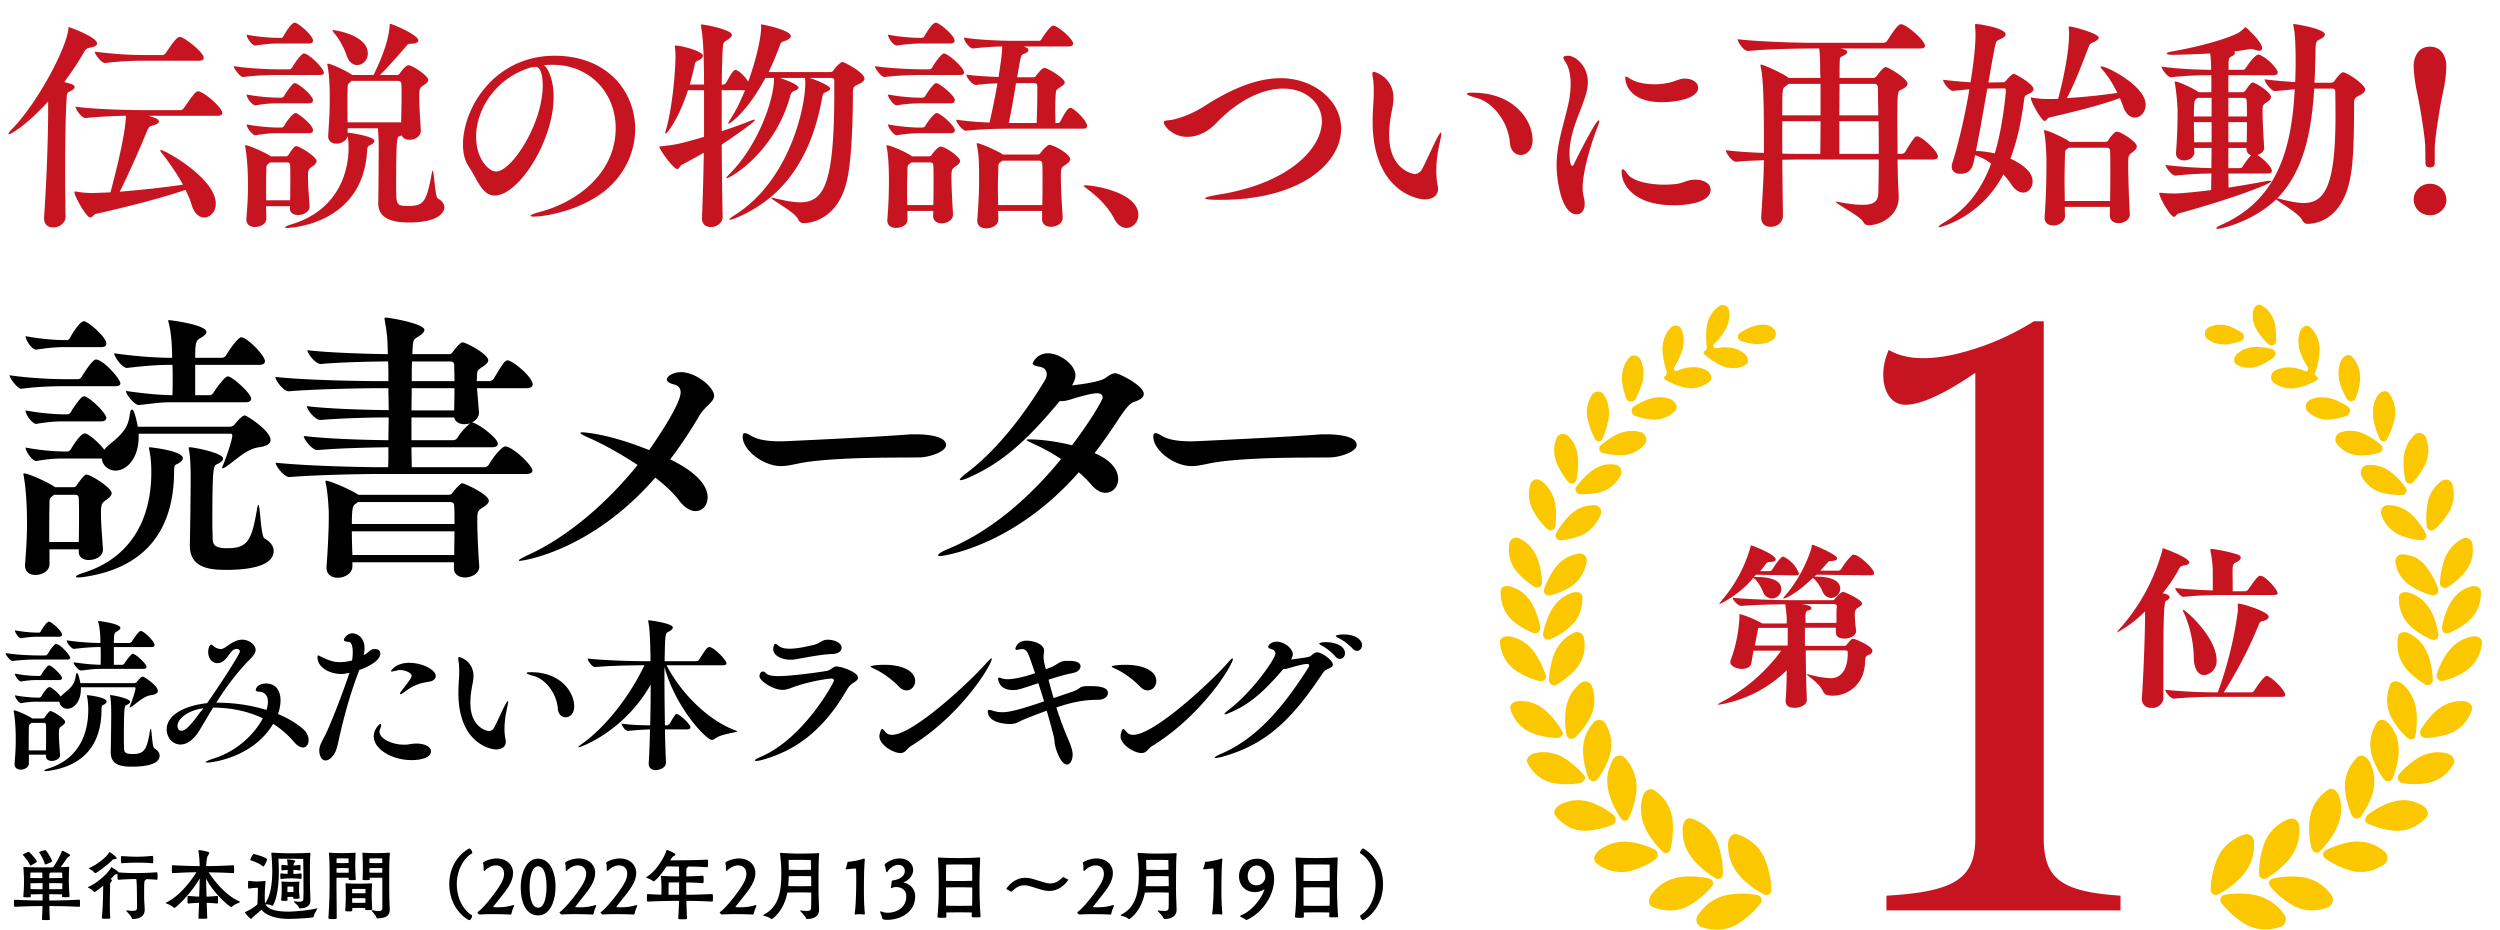 <svg width="320" height="119" fill="none" xmlns="http://www.w3.org/2000/svg"><path fill="#fff" d="M0 0h320v119H0z"/><path d="M5.45 115.26c-1 0-1.76-.01-3.52-.09h-.05c-.07 0-.09.01-.09.45s.01.45.14.45c1.74-.08 2.53-.09 3.51-.09-.01.62-.04 1.19-.07 1.66 0 .11 0 .13.49.13.52 0 .52 0 .52-.11-.03-.47-.05-1.06-.06-1.68 1.07 0 2.01.01 3.81.09.09 0 .11-.04.11-.44 0-.41-.01-.47-.11-.47-1.87.09-2.69.1-3.82.1 0-.27-.01-.54-.01-.8.6 0 1.32.01 1.65.02 0 .08-.01.16-.01.24 0 .1.08.12.41.12.15 0 .31 0 .45-.01.06 0 .1-.07.1-.13-.05-.76-.09-1.35-.09-1.87 0-.56 0-1.04.05-1.79 0-.04-.02-.09-.09-.09h-.02c-.3.02-.64.04-.99.05.26-.34.61-.85.76-1.07.09-.13.13-.18.26-.27.11-.07.2-.13.2-.19 0-.12-.85-.56-1.02-.56-.05 0-.05.04-.08.12-.16.44-.63 1.37-1.09 1.99-.29 0-.58.01-.84.01-.81 0-2.1-.01-2.85-.06-.07 0-.11.03-.11.07.06.79.08 1.27.08 1.79 0 .71-.02 1.15-.09 1.93 0 .04 0 .1.47.1.46 0 .49-.02.49-.11v-.27c.37-.01.98-.02 1.51-.02v.8zm1.22-5.03c0-.18-.73-1.42-.87-1.42 0 0-.21.03-.71.21-.05.02-.07.04-.07.07 0 .02.01.04.03.07.07.11.58.92.67 1.41.01.05.05.08.09.08.04 0 .86-.3.86-.42zm-1.95.03c0-.02-.01-.04-.02-.06-.16-.33-.95-1.17-1.02-1.17-.07 0-.76.3-.76.38 0 .02.02.04.05.07.09.1.69.77.86 1.26.01.04.04.06.07.06.01 0 .82-.39.82-.54zm1.58 2.78c.62 0 1.36.01 1.68.02 0 .19 0 .46-.01.74-.32.01-1.06.02-1.67.02v-.78zm-.85.78c-.54 0-1.16-.01-1.53-.02l-.03-.74c.36-.01 1.01-.02 1.56-.02v.78zm2.53-1.44c-.32.01-1.06.02-1.67.02 0-.18.01-.33.01-.45 0-.11.02-.15.06-.18.05-.03.08-.06.09-.09.71 0 1.49.01 1.49.01l.02.69zm-2.55.02c-.55 0-1.18-.01-1.55-.02 0-.35.01-.69.01-.69s.81-.01 1.52-.01l.02.72zm10.76 4.13c-.03 0-.05 0-.05.02 0 .01.02.03.04.06.21.27.57.61.68.88.04.09.08.14.14.14 1.17 0 1.52-.61 1.52-1.16 0-.57-.07-.96-.07-1.82 0-1.82.01-1.88.14-1.97.07-.05.12-.09.12-.13 0 0 0-.01-.01-.02.41.01.86.03 1.36.08.03 0 .09-.02.09-.07.01-.1.02-.25.02-.41 0-.35-.03-.48-.11-.48-.91.07-1.72.1-2.93.1-.5 0-.97-.01-1.92-.08-.4-.4-.94-.66-.96-.66-.03 0-.04.02-.05.06-.17.42-1.45 1.81-2.89 2.45-.04.02-.06.03-.06.05 0 .02.03.05.08.07.2.11.52.3.67.48.03.03.06.05.1.05.07 0 .26-.1 1.11-.8-.02 1.36-.04 2.74-.17 4.12v.02c0 .04.03.06.09.07.09.02.27.02.45.02.48 0 .53-.03.53-.1-.04-.59-.05-1.14-.05-1.72 0-.74.02-1.52.03-2.46 0-.22.01-.3.14-.45.06-.07.09-.13.09-.18 0-.01 0-.11-.17-.16.24-.23.42-.42.51-.52.1-.12.15-.09.29-.11.03 0 .06-.01.09-.02v.2c0 .37 0 .53.11.53 1.23-.08 1.7-.09 2.3-.09.06.48.08 1.6.08 2.13 0 .41.01.72.01 1.07 0 .17 0 .35-.01.56-.01.25-.25.31-.57.31-.22 0-.48-.03-.73-.06h-.04zm3.32-6.98c-.81.08-1.44.11-2.03.11-.67 0-1.19-.04-1.89-.08-.1 0-.11 0-.11.46 0 .44.02.45.11.45.74-.04 1.28-.07 1.89-.07.59 0 1.18 0 2.04.08.03 0 .08-.01.08-.06.01-.1.02-.25.02-.41 0-.35-.03-.48-.11-.48zm-4.58.28c0-.14-.81-.76-.93-.76-.03 0-.04.02-.05.06-.18.42-1.38 1.49-2.52 1.96-.04.02-.06.03-.06.05 0 .02.03.04.07.06.2.12.52.32.66.51.03.03.06.05.1.05.18 0 1.79-1.23 2.19-1.68.1-.12.15-.08.29-.1.17-.02.25-.07.25-.15zm10.47-.89c.1.6.15 1.31.16 1.92-.85-.01-1.72-.02-3.43-.11h-.05c-.05 0-.08.01-.08.51 0 .43 0 .5.13.5 1.44-.08 2.27-.11 3.02-.11-.51.8-2.01 2.97-3.86 3.87-.05.02-.07.04-.07.06 0 .03.04.05.09.07.25.09.63.26.89.5.05.04.09.06.12.06.18 0 2.09-1.75 3.24-3.78-.01.6-.03 1.45-.06 2.34-.34-.01-.77-.04-1.38-.09-.11 0-.12.01-.12.41 0 .51.01.56.12.56.58-.05 1.02-.08 1.36-.09-.02.69-.05 1.37-.08 1.93 0 .06.02.1.1.1.13.01.33.01.52.01.15 0 .31 0 .42-.02.06-.01.09-.04.09-.09-.02-.46-.05-1.16-.07-1.93.35.01.76.04 1.36.09.07 0 .09-.01.09-.4 0-.44 0-.57-.09-.57-.62.06-1.03.08-1.38.09-.03-.86-.05-1.71-.06-2.31 1.05 2.03 3.04 3.64 3.22 3.64.03 0 .06-.01.09-.04.23-.22.61-.39.9-.51.08-.03.12-.07.12-.1s-.03-.06-.1-.09c-1.89-.82-3.39-2.92-3.9-3.7.8.01 1.7.02 3.13.1.06 0 .12-.02.12-.07.01-.08.01-.21.01-.35 0-.52-.01-.59-.13-.59-1.66.09-2.59.11-3.45.11.02-.43.06-.89.14-1.16.06-.19.25-.38.25-.51 0-.06-.03-.11-.13-.14-.39-.13-1.03-.24-1.16-.24-.06 0-.09.03-.09.09v.04zm12.25 6.42c-.03 0-.04.01-.04.02s.01.03.03.06c.25.3.51.44.61.71.03.08.09.12.14.12 1 0 1.34-.51 1.34-.97 0-.48-.06-1.72-.06-2.49 0-2.32 0-2.8.06-3.52v-.07c0-.04-.01-.06-.05-.06h-.03c-.36.02-1.17.06-2.53.06-.65 0-1.57-.04-2.3-.08h-.05c-.03 0-.04.01-.04.06v.07c.03.34.12 1.2.12 2.21 0 1.44-.18 3.2-.92 4.14h-.01v-.02c0-.01 0-.01-.01-.02-.01-.26-.02-.54-.02-.81 0-1.02.09-1.77.1-1.89v-.04c0-.05-.02-.07-.08-.07h-.03c-.48.04-.79.06-1.03.06-.39 0-.6-.04-.99-.08h-.02c-.07 0-.09.06-.09.44 0 .52.02.55.14.55h.02c.46-.1 1.1-.1 1.1-.1v.26c0 .48-.03 1.1-.06 1.87-.4.33-.92.69-1.51.94-.05.02-.09.03-.09.06 0 .12.65.84.8.84.09 0 .12-.14.24-.24.11-.1.72-.6 1.09-.93.5.7 1.79 1.17 3.45 1.18.53 0 2.5-.08 3.08-.19.07-.01.13-.08.14-.12.06-.31.37-.8.44-.95.01-.02.03-.06.03-.08 0-.01 0-.02-.03-.02-.01 0-.03 0-.06.01-.7.22-2.91.42-3.54.42-1.29-.01-2.58-.15-3.01-.94.24.02.59.02.79.15.04.02.07.04.09.04.14 0 .83-1.32.83-4.32 0-.81-.05-1.46-.05-1.7h1.68c.43 0 .77.01 1.48.03h.01c.01.55.03 1.16.03 2.86 0 .28.01.74.01 1.19 0 .45-.01.89-.03 1.15-.01.21-.23.27-.51.27-.19 0-.42-.03-.63-.06h-.03zm.69-.47c-.03-.41-.06-.73-.06-.92 0-.21 0-.7.04-1.03v-.03c0-.06-.02-.07-.09-.07a14.243 14.243 0 01-2.1 0h-.06c-.04 0-.05 0-.05.03 0 .02.01.04.01.07.02.21.03.33.03.99 0 .21-.01.67-.07 1.24v.03c0 .08.03.11.41.11.39 0 .4 0 .4-.13v-.37c.09 0 .23-.01.36-.01.14 0 .29.01.39.01l-.01.12c0 .12.08.12.33.12.47 0 .47-.07.47-.1v-.06zm.2-2.38c.03 0 .05-.02.05-.07.01-.08.01-.19.01-.29 0-.11 0-.22-.01-.28 0-.05-.04-.08-.07-.08-.4.05-.68.07-.96.08v-.53c.24.01.46.03.83.08h.01c.04 0 .06-.03.06-.08.01-.08.01-.18.01-.29 0-.1 0-.21-.01-.27 0-.05-.04-.08-.07-.08-.36.05-.58.07-.82.08.01-.17.03-.26.08-.33.05-.08.15-.16.15-.23 0-.11-.68-.22-1.04-.22-.02 0-.02 0-.02.02v.03c.06.32.08.53.08.72-.2-.01-.42-.04-.71-.07-.07 0-.09 0-.09.36 0 .1.01.21.01.28 0 .06.05.07.08.07.29-.03.51-.05.71-.06 0 .17-.01.36-.01.51-.23-.01-.49-.03-.83-.07-.07 0-.1 0-.1.36 0 .11.01.22.01.29 0 .06.06.07.09.07.58-.06.96-.08 1.3-.08.41 0 .7.01 1.24.08h.02zm-6.43-2.38c.22.08.92.28 1.5.73.04.03.07.05.1.05.13 0 .47-.79.47-.88 0-.3-1.68-.72-1.71-.72-.12 0-.43.64-.43.74 0 .04.02.07.07.08zm5.45 4.05c-.11 0-.27.01-.4.01-.12 0-.27-.01-.37-.01v-.26c0-.23.01-.43.01-.43s.1-.01.36-.01.39.01.39.01.01.23.01.41v.28zm12.33 2.14c-.07-1.47-.07-1.79-.07-3.39 0-1.86 0-2.67.08-3.65 0-.03.01-.06.01-.08 0-.04-.02-.05-.09-.05h-.05c-.4.03-1.15.05-1.65.05-.48 0-1-.01-1.62-.05h-.03c-.06 0-.08.03-.08.08v.04c.05.7.05 1.88.05 1.98 0 .3 0 .73-.03 1.2v.06c0 .12.02.15.45.15.34 0 .47 0 .47-.14v-.02c0-.05-.01-.09-.01-.14.21-.01.61-.01.82-.01.22 0 .61 0 .8.01v3.84c0 .33-.18.42-.45.42-.22 0-.5-.06-.8-.11-.02 0-.05-.01-.06-.01-.05 0-.08.02-.08.04 0 .01.01.03.03.05.23.28.52.59.59.82.03.1.09.14.16.14 1.06-.03 1.56-.33 1.56-1.13v-.1zm-7.85 1.16c0 .14.06.16.54.16.48 0 .52-.01.52-.19 0-1.73-.03-3.02-.03-4.57v-.52c.18-.01.54-.01.75-.01.22 0 .62 0 .8.01v.16c0 .12.07.14.46.14.43 0 .46-.05.46-.13v-.08c-.05-.71-.07-1.31-.07-1.54 0-.26 0-.95.05-1.64v-.04c0-.05-.02-.08-.08-.08h-.03a25.75 25.75 0 01-3.17 0h-.05c-.07 0-.09.01-.09.05 0 .02.01.05.01.08.08.98.08 1.79.08 3.65 0 1.43-.04 2.74-.15 4.51v.04zm5.6-1.16c-.04-.66-.06-1.4-.06-1.6 0-.23.01-1.15.05-1.54v-.03c0-.05-.02-.08-.09-.08h-.03c-.63.03-.99.04-1.5.04-.53 0-1.24-.01-1.65-.04h-.06c-.06 0-.08.01-.08.04 0 .01.01.04.01.07.03.37.03 1.29.03 1.6 0 .22-.01.96-.07 1.72v.03c0 .1.05.13.44.13.44 0 .46-.03.46-.14v-.29c.22-.01.67-.02.9-.02.21 0 .56.01.75.02v.14c0 .09.03.12.4.12.39 0 .5-.04.5-.1v-.07zm-.86-1.34c0 .15 0 .35-.01.57-.2.01-.59.02-.79.02-.2 0-.67-.01-.9-.02 0-.22-.01-.42-.01-.57a18.445 18.445 0 011.71 0zm2.15-4.52c-.2.01-.6.02-.79.02-.2 0-.65-.01-.85-.02 0-.28.01-.58.01-.58s.52-.01.84-.01c.32 0 .79.01.79.01v.58zm.01 1.24c-.2.01-.61.01-.8.01-.19 0-.63 0-.84-.01-.01-.22-.01-.42-.01-.57.2-.01.63-.02.85-.02.22 0 .6.01.79.02l.01.57zm-2.16 2.63c-.19.01-.6.01-.8.01-.21 0-.69 0-.91-.01 0-.27.01-.54.01-.54s.56-.01.9-.01c.34 0 .8.01.8.01v.54zm-3.7-4.45s.42-.01.74-.01.79.01.79.01.01.3.01.58c-.19.01-.61.02-.8.02-.19 0-.55-.01-.74-.02v-.58zm1.55 1.82c-.19.01-.61.01-.81.01-.19 0-.57 0-.75-.01l.01-.57c.18-.01.53-.02.74-.02.22 0 .63.01.81.02v.57zm15.38-3.07c-1.17.64-2.5 2.18-2.5 4.52 0 2.42 1.33 3.99 2.5 4.62.01 0 .02.01.04.01.23 0 .38-.43.38-.53 0-.05-.02-.1-.07-.13-1-.58-1.89-2.09-1.89-3.96 0-1.78.89-3.3 1.89-3.89.05-.02.09-.06.09-.13 0-.22-.27-.53-.37-.53-.03 0-.05 0-.07.02zm1.41 8.43c.5-.04 1.11-.05 1.68-.05 1.16 0 2.23.05 2.23.05.1-.01.14-.07.15-.15.05-.31.18-.6.3-.89a.31.31 0 00.02-.08c0-.06-.03-.09-.08-.09-.02 0-.03.01-.05.01-.67.18-1.1.27-1.99.27-.18 0-.35 0-.48-.01-.05-.01-.08-.02-.08-.03 0-.02 0-.02.93-1.19.83-1.04 1.62-2.05 1.62-3.15 0-1.16-.94-1.87-2.11-1.87-.66 0-1.73.36-1.73.59 0 .03 0 .07.02.11.04.12.05.28.05.48v.26c0 .09.02.16.08.16.03 0 .07-.02.12-.07.44-.44.94-.64 1.37-.64.59 0 1.05.38 1.05 1.07 0 .32-.1.71-.34 1.16-.57 1.08-2.31 3.26-3.02 3.73-.03.02-.04.04-.04.07 0 .1.19.26.29.26h.01zm7.484.11c1.47 0 2.2-1.8 2.2-3.66 0-1.84-.68-3.6-2.25-3.6-1.43 0-2.2 1.79-2.2 3.65 0 1.86.62 3.61 2.25 3.61zm0-.99c-.86 0-1.11-1.32-1.11-2.63 0-1.36.34-2.66 1.06-2.66.85 0 1.1 1.29 1.1 2.65 0 1.31-.31 2.64-1.05 2.64zm3.024.88c.5-.04 1.11-.05 1.68-.05 1.16 0 2.23.05 2.23.05.1-.01.14-.07.15-.15.05-.31.18-.6.3-.89a.31.31 0 00.02-.08c0-.06-.03-.09-.08-.09-.02 0-.03.01-.05.01-.67.18-1.1.27-1.99.27-.18 0-.35 0-.48-.01-.05-.01-.08-.02-.08-.03 0-.02 0-.02.93-1.19.83-1.04 1.62-2.05 1.62-3.15 0-1.16-.94-1.87-2.11-1.87-.66 0-1.73.36-1.73.59 0 .03 0 .07.02.11.04.12.05.28.05.48v.26c0 .09.02.16.08.16.03 0 .07-.02.12-.07.44-.44.94-.64 1.37-.64.59 0 1.05.38 1.05 1.07 0 .32-.1.71-.34 1.16-.57 1.08-2.31 3.26-3.02 3.73-.03.02-.04.04-.04.07 0 .1.19.26.29.26h.01zm5.254 0c.5-.04 1.11-.05 1.68-.05 1.16 0 2.23.05 2.23.05.1-.01.14-.07.15-.15.05-.31.18-.6.3-.89a.31.31 0 00.02-.08c0-.06-.03-.09-.08-.09-.02 0-.03.01-.05.01-.67.18-1.1.27-1.99.27-.18 0-.35 0-.48-.01-.05-.01-.08-.02-.08-.03 0-.02 0-.02.93-1.19.83-1.04 1.62-2.05 1.62-3.15 0-1.16-.94-1.87-2.11-1.87-.66 0-1.73.36-1.73.59 0 .03 0 .07.02.11.04.12.05.28.05.48v.26c0 .09.02.16.08.16.03 0 .07-.02.12-.07.44-.44.94-.64 1.37-.64.59 0 1.05.38 1.05 1.07 0 .32-.1.71-.34 1.16-.57 1.08-2.31 3.26-3.02 3.73-.03.02-.04.04-.04.07 0 .1.19.26.29.26h.01zm10.654-4.11c.58.01 1.24.03 2.11.09.11 0 .12-.06.12-.48 0-.39-.03-.47-.12-.47-.92.06-1.52.08-2.1.09 0-.33.01-.66.02-.92 0-.11.01-.14.09-.2s.12-.1.12-.14c.72 0 1.45.02 2.43.08.11 0 .12-.1.12-.49 0-.4-.02-.48-.12-.48-1.36.09-4.09.09-4.3.09h-.42c.27-.47.44-.54.45-.54.15-.08.22-.15.22-.21 0-.16-.89-.52-1.06-.57-.01-.01-.03-.01-.04-.01-.03 0-.05.02-.06.06-.1.54-1.16 2.59-2.55 3.41-.03.02-.05.04-.05.05 0 .02.04.04.09.06.31.12.59.22.81.42.02.02.05.03.08.03.08 0 .76-.57 1.63-1.91.17-.01.31-.01.44-.01.39 0 .68.02 1.17.02.01.35.01.82.01 1.26-.6 0-1.36-.01-2.2-.07h-.04c-.05 0-.09.01-.09.07v.02c.06.41.07 1 .07 1.52 0 .31 0 .59-.01.8-.51-.01-1.08-.04-1.72-.08-.11 0-.13.01-.13.5 0 .39 0 .46.13.46 1.67-.07 2.97-.09 3.98-.09-.01.63-.05 1.32-.1 2.23 0 .1.05.13.56.13.38 0 .56 0 .56-.11-.04-.72-.06-1.5-.08-2.25.86 0 1.65.02 3.28.09.11 0 .12-.03.12-.48 0-.46-.04-.48-.13-.48-1.73.07-2.39.09-3.28.09 0-.35-.01-.69-.01-1.01v-.57zm-.91 1.58h-1.35v-.49c0-.46.01-.94.02-1.08.41-.01.92-.01 1.33-.01v1.58zm5.51 2.53c.5-.04 1.11-.05 1.68-.05 1.16 0 2.23.05 2.23.05.1-.01.14-.07.15-.15.05-.31.18-.6.3-.89a.31.31 0 00.02-.08c0-.06-.03-.09-.08-.09-.02 0-.03.01-.05.01-.67.18-1.1.27-1.99.27-.18 0-.35 0-.48-.01-.05-.01-.08-.02-.08-.03 0-.02 0-.02.93-1.19.83-1.04 1.62-2.05 1.62-3.15 0-1.16-.94-1.87-2.11-1.87-.66 0-1.73.36-1.73.59 0 .03 0 .07.02.11.04.12.05.28.05.48v.26c0 .09.02.16.08.16.03 0 .07-.02.12-.07.44-.44.94-.64 1.37-.64.59 0 1.05.38 1.05 1.07 0 .32-.1.71-.34 1.16-.57 1.08-2.31 3.26-3.02 3.73-.03.02-.04.04-.04.07 0 .1.19.26.29.26h.01zm10.024-.52c-.03 0-.05 0-.05.02 0 .01.02.03.04.06.21.27.59.6.7.87.04.09.08.14.14.14 1.2 0 1.55-.61 1.55-1.16 0-.57-.07-1.66-.07-2.52 0-2.94.01-3.82.08-4.61v-.06c0-.06-.01-.08-.07-.08h-.04c-.18.01-.84.06-2.64.06-.67 0-1.25-.04-2.13-.09h-.06c-.05 0-.06.01-.06.08v.06c.05.57.14 1.19.15 1.84 0 .21.01.43.01.64 0 2.15-.26 4.28-2.25 5.28-.04.02-.06.05-.06.08s.02.06.07.07c.24.06.68.19.89.37.04.04.07.06.11.06.06 0 1.56-.97 2.01-3.4a56.178 56.178 0 013.06 0c0 1.6-.01 1.78-.03 2.04-.02.25-.25.31-.57.31-.22 0-.49-.03-.74-.06h-.04zm1.37-4.38c0 .38.01.8.01 1.26a54.995 54.995 0 01-2.95 0c.04-.42.06-.84.07-1.26a49.262 49.262 0 012.87 0zm-.04-2.07c.01.27.01.69.02 1.24a53.718 53.718 0 01-2.84 0l-.01-.12c0-.39-.01-.77-.02-1.14.42 0 .87-.01 1.38-.01.51 0 1.02.02 1.46.03h.01zm6.91 6.8c-.1-1.02-.12-1.97-.12-3.01 0-.17 0-2.76.11-3.73 0-.04.01-.07.01-.1 0-.11-.04-.15-.1-.15-.05 0-.12.02-.19.05-.52.18-1.26.31-1.83.36-.05 0-.11.05-.12.14-.04.24-.1.47-.19.67a.31.31 0 00-.02.08c0 .05.03.08.1.08h.02s.72-.09 1.06-.11h.02c.06 0 .13.05.13.15.01.36.02.8.02 1.28 0 .91-.03 3.28-.2 4.31v.04c0 .08.04.11.1.11h.02c.13-.03.29-.04.45-.04.32 0 .63.04.63.04.05 0 .1-.03.1-.14v-.03zm3.333-3.28c0 .06.02.08.05.08.03 0 .07-.02.11-.04.15-.07.32-.11.5-.11.17 0 1.31.03 1.31 1.21 0 1.49-1.34 2.08-2.36 2.08-.31 0-.59-.05-.79-.15a.26.26 0 00-.11-.03c-.05 0-.08.04-.08.09 0 .01 0 .03.01.05.08.24.2.46.25.71.02.14.11.24.65.24 1.6 0 3.57-.91 3.57-3.02 0-.96-.71-1.6-1.45-1.75-.02-.01-.04-.02-.04-.03 0 0 .01-.01.03-.02.64-.23 1.2-.87 1.2-1.56 0-.79-.69-1.48-1.74-1.48-.96 0-1.91.64-1.91.83 0 .04.01.08.04.13.07.15.1.52.16.7.02.06.04.1.08.1.03 0 .06-.02.1-.08.26-.41.8-.86 1.38-.86.5 0 .82.36.82.78 0 .27-.11.98-1.45 1.2-.08.01-.21.03-.22.15-.02.27-.08.57-.11.74v.04zm11.474 3.63c-.13-1.9-.13-3.21-.13-3.86 0-.71.01-1.62.08-3.51 0-.09-.02-.12-.08-.12h-.03c-.68.04-1.29.08-2.56.08-.94 0-1.76-.01-2.63-.07-.1 0-.1.01-.1.06v.02c.09 1.51.1 2.31.1 4.11 0 .74-.02 1.94-.16 3.35v.02c0 .13.11.16.56.16.47 0 .58 0 .58-.18-.01-.17-.01-.34-.01-.5.39-.01 1.05-.02 1.67-.02.67 0 1.29.01 1.6.02l-.02.47c0 .12.04.15.47.15.19 0 .4 0 .54-.01.06 0 .12-.02.12-.14v-.03zm-1.06-3.64c0 1.61 0 1.71-.02 2.33a72.582 72.582 0 01-3.33 0c0-.12-.01-.48-.01-2.34.38-.01 1.07-.02 1.71-.02.71 0 1.36.02 1.65.03zm0-.86c-.29.01-.95.03-1.66.03-.64 0-1.32-.01-1.7-.02 0-1.24.02-2.08.02-2.08s.79-.02 1.68-.02c.89 0 1.64.02 1.64.02s.02.83.02 2.07zm12.29-.12c0-.03-.02-.05-.09-.08-.19-.07-.34-.18-.45-.24a.265.265 0 00-.1-.03c-.05 0-.08.03-.11.06-.46.45-.92.75-1.54.75-.17 0-.35-.02-.55-.07-.59-.15-1.2-.37-1.79-.53-.3-.08-.59-.12-.86-.12-1.59 0-2.43 1.38-2.43 1.41 0 .03.02.06.1.09.19.07.32.18.43.24.04.02.08.03.1.03.05 0 .08-.03.11-.06.46-.45.92-.75 1.54-.75.17 0 .35.02.55.07.59.15 1.2.37 1.79.53.3.08.59.12.86.12 1.57 0 2.44-1.39 2.44-1.42zm1.46 4.44c.5-.04 1.11-.05 1.68-.05 1.16 0 2.23.05 2.23.05.1-.01.14-.07.15-.15.05-.31.18-.6.3-.89a.31.31 0 00.02-.08c0-.06-.03-.09-.08-.09-.02 0-.03.01-.05.01-.67.18-1.1.27-1.99.27-.18 0-.35 0-.48-.01-.05-.01-.08-.02-.08-.03 0-.02 0-.02.93-1.19.83-1.04 1.62-2.05 1.62-3.15 0-1.16-.94-1.87-2.11-1.87-.66 0-1.73.36-1.73.59 0 .03 0 .07.02.11.04.12.05.28.05.48v.26c0 .09.02.16.08.16.03 0 .07-.02.12-.07.44-.44.94-.64 1.37-.64.59 0 1.05.38 1.05 1.07 0 .32-.1.71-.34 1.16-.57 1.08-2.31 3.26-3.02 3.73-.03.02-.04.04-.04.07 0 .1.19.26.29.26h.01zm10.024-.52c-.03 0-.05 0-.05.02 0 .01.02.03.04.06.21.27.59.6.7.87.04.09.08.14.14.14 1.2 0 1.55-.61 1.55-1.16 0-.57-.07-1.66-.07-2.52 0-2.94.01-3.82.08-4.61v-.06c0-.06-.01-.08-.07-.08h-.04c-.18.01-.84.06-2.64.06-.67 0-1.25-.04-2.13-.09h-.06c-.05 0-.06.01-.06.08v.06c.05.57.14 1.19.15 1.84 0 .21.01.43.01.64 0 2.15-.26 4.28-2.25 5.28-.04.02-.06.05-.06.08s.02.06.07.07c.24.06.68.19.89.37.04.04.07.06.11.06.06 0 1.56-.97 2.01-3.4a56.178 56.178 0 013.06 0c0 1.6-.01 1.78-.03 2.04-.02.25-.25.31-.57.31-.22 0-.49-.03-.74-.06h-.04zm1.37-4.38c0 .38.01.8.01 1.26a54.995 54.995 0 01-2.95 0c.04-.42.06-.84.07-1.26a49.262 49.262 0 012.87 0zm-.04-2.07c.01.27.01.69.02 1.24a53.718 53.718 0 01-2.84 0l-.01-.12c0-.39-.01-.77-.02-1.14.42 0 .87-.01 1.38-.01.51 0 1.02.02 1.46.03h.01zm6.91 6.8c-.1-1.02-.12-1.97-.12-3.01 0-.17 0-2.76.11-3.73 0-.04.01-.07.01-.1 0-.11-.04-.15-.1-.15-.05 0-.12.02-.19.05-.52.18-1.26.31-1.83.36-.05 0-.11.05-.12.14-.04.24-.1.47-.19.67a.31.31 0 00-.02.08c0 .05.03.08.1.08h.02s.72-.09 1.06-.11h.02c.06 0 .13.05.13.15.01.36.02.8.02 1.28 0 .91-.03 3.28-.2 4.31v.04c0 .08.04.11.1.11h.02c.13-.03.29-.04.45-.04.32 0 .63.04.63.04.05 0 .1-.03.1-.14v-.03zm5.374-3.05c0 .23-.95 2.46-2.99 3.33-.07.03-.11.06-.11.09s.02.05.06.08c.17.11.45.21.64.38.03.03.06.04.09.04.04 0 .08-.02.11-.03 1.89-.88 3.45-3.02 3.45-5.24 0-1.38-.7-2.57-2.17-2.57s-2.32 1.15-2.32 2.22c0 1.35.99 2.05 2.01 2.05.42 0 .84-.11 1.2-.35.01-.01.01-.01.02-.01l.01.01zm.13-1.54c0 .25-.3 1.02-1.16 1.02-.54 0-1.1-.39-1.1-1.18 0-.74.48-1.35 1.14-1.35.67 0 1.12.58 1.12 1.48v.03zm9.304 4.94c-.13-1.9-.13-3.21-.13-3.86 0-.71.01-1.62.08-3.51 0-.09-.02-.12-.08-.12h-.03c-.68.04-1.29.08-2.56.08-.94 0-1.76-.01-2.63-.07-.1 0-.1.01-.1.06v.02c.09 1.51.1 2.31.1 4.11 0 .74-.02 1.94-.16 3.35v.02c0 .13.11.16.56.16.47 0 .58 0 .58-.18-.01-.17-.01-.34-.01-.5.39-.01 1.05-.02 1.67-.02.67 0 1.29.01 1.6.02l-.02.47c0 .12.04.15.47.15.19 0 .4 0 .54-.01.06 0 .12-.02.12-.14v-.03zm-1.06-3.64c0 1.61 0 1.71-.02 2.33a72.582 72.582 0 01-3.33 0c0-.12-.01-.48-.01-2.34.38-.01 1.07-.02 1.71-.02.71 0 1.36.02 1.65.03zm0-.86c-.29.01-.95.03-1.66.03-.64 0-1.32-.01-1.7-.02 0-1.24.02-2.08.02-2.08s.79-.02 1.68-.02c.89 0 1.64.02 1.64.02s.02.83.02 2.07zm3.97-3.47c1 .59 1.89 2.11 1.89 3.89 0 1.87-.89 3.38-1.89 3.96a.17.17 0 00-.07.13c0 .23.23.53.38.53.02 0 .03-.01.04-.01 1.17-.63 2.5-2.2 2.5-4.62 0-2.34-1.33-3.88-2.5-4.52-.02-.02-.04-.02-.07-.02-.1 0-.37.31-.37.53 0 .07.04.11.09.13zM6.447 91.015c-.126 0-.42.357-.714.798-.084.126-.168.147-.252.147H4.116l-.063-.042c-.441-.315-1.932-.987-2.247-.987-.042 0-.063.021-.063.063 0 .021.021.063.021.105.063.294.252 1.554.252 3.507 0 .777-.021 1.554-.147 3.129v.084c0 .483.378.693.777.693.504 0 1.05-.294 1.05-.798v-1.113H5.88v.189c0 .42.357.609.756.609s1.05-.21 1.05-.777v-.042c-.084-1.26-.147-1.953-.147-2.646 0-.714.063-.798.399-1.029.273-.189.399-.357.399-.504 0-.399-1.575-1.386-1.89-1.386zm11.571-10.248c-.252 0-.861.882-1.134 1.344a.39.39 0 01-.315.189h-1.995c0-1.239.084-1.302.42-1.491.252-.147.42-.294.42-.441 0-.525-2.625-.882-2.814-.882a.045.045 0 00-.042.042c0 .042.021.084.042.189.189.735.252 1.68.252 2.583-1.05 0-2.52-.084-4.326-.336 0 .273.609 1.092.945 1.092h.021c1.617-.189 2.394-.231 3.381-.231.021.315.021.672.021 1.05s0 .798-.021 1.218c-.924-.021-1.785-.084-3.465-.315 0 .252.63 1.05.966 1.05h.021c1.617-.189 1.659-.21 2.667-.21h5.292c.315 0 .399-.147.399-.273 0-.378-1.407-1.659-1.743-1.659-.21 0-.777.756-1.071 1.218-.063.105-.168.189-.294.189h-1.071v-2.268h4.788c.315 0 .42-.126.42-.273 0-.441-1.344-1.785-1.764-1.785zm2.415 15.96c0-.399-.294-.735-.672-.924-.294-.147-.336-2.52-.462-2.52-.042 0-.063.084-.105.294-.399 2.352-.693 2.94-2.226 2.94-.966 0-1.071-.273-1.092-.735 0-.336-.021-.735-.021-1.155 0-4.158.084-4.242.315-4.368.336-.147.483-.294.483-.441 0-.42-2.205-.84-2.478-.84-.063 0-.084 0-.084.063 0 .021 0 .063.021.126.126.693.126 1.785.126 2.352 0 .399-.042 4.158-.063 4.683v.105c0 1.68 1.449 1.827 2.73 1.827 2.142 0 3.528-.441 3.528-1.407zm-2.142-10.122c-.126 0-.294.084-.798.693-.063.084-.231.147-.315.147H10.29c-.231-1.176-.357-1.281-.441-1.281-.084 0-.126.147-.168.42-.126 1.008-.63 1.47-1.554 2.226a1.747 1.747 0 00-.336.357c-.315-.42-.945-1.008-1.344-1.197-.021-.021-.063-.021-.126-.021-.315 0-.882.924-1.029 1.176-.063.105-.189.168-.231.168H4.83c-.651 0-1.701-.063-2.919-.294 0 .315.525 1.008.777 1.008h.021a10.851 10.851 0 012.121-.189h2.772c.042.504.483.903 1.029.903.819 0 1.722-.903 1.722-2.52v-.231h6.867c.063 0 .126.021.126.126 0 .315-.441 1.638-.714 2.268-.042.063-.042.126-.042.147 0 .042 0 .042.042.042a.365.365 0 00.147-.063c.693-.42 1.575-1.386 2.562-1.512.609-.084.861-.273.861-.546 0-.693-1.785-1.827-1.911-1.827zm-7.119 2.373c-.042 0-.042.021-.042.063v.042c.126.609.168 1.113.168 1.785 0 3.381-1.449 6.363-5.103 7.497-.336.105-.525.21-.525.273 0 .042.063.063.189.063s.315-.021.567-.063c4.473-.714 6.573-3.507 6.573-7.896 0-.357.063-.441.21-.504.273-.126.441-.294.441-.441 0-.567-2.436-.819-2.478-.819zM5.88 96.055H3.675c0-.987 0-1.995.021-2.94 0-.189 0-.336.189-.462l.147-.126h1.596c.168 0 .252.105.252.273.021.42.021.798.021 1.218 0 .567 0 1.197-.021 2.037zm1.281-13.629c-.252 0-.882.987-1.071 1.302-.063.105-.189.168-.252.168h-.966c-.861 0-2.604-.063-4.158-.294 0 .231.609 1.008.861 1.008h.021a24.772 24.772 0 013.234-.189h3.759c.315 0 .399-.105.399-.21 0-.336-1.281-1.785-1.827-1.785zm-.798-2.835c-.021-.021-.063-.021-.105-.021-.294 0-.882.945-1.029 1.239-.063.105-.147.168-.189.168h-.168c-.651 0-1.743-.063-2.961-.294 0 .315.483 1.008.777 1.008h.021c.966-.147 1.491-.189 2.121-.189h2.73c.294 0 .378-.126.378-.273 0-.441-1.134-1.449-1.575-1.638zm.021 5.607c-.021-.021-.063-.021-.084-.021a.339.339 0 00-.189.063c-.21.189-.63.756-.819 1.113-.063.105-.189.168-.231.168h-.189c-.651 0-1.743-.063-2.961-.294 0 .357.525 1.008.777 1.008h.021a10.851 10.851 0 012.121-.189h2.73c.294 0 .378-.147.378-.273 0-.273-.987-1.323-1.554-1.575zm32.403 8.106c-.924-.798-2.037-1.428-3.213-1.911a5.005 5.005 0 00.336-1.743c0-1.26-.63-2.163-1.848-2.163-1.029 0-1.323.609-1.323.819 0 .189.231.21.42.231.777.042 1.134.546 1.134 1.281 0 .315-.063.672-.189 1.05a21.904 21.904 0 00-6.237-.924h-.189c1.134-1.785 2.52-3.738 4.263-5.502.357-.357.777-.798.777-1.26 0-.672-.882-1.302-1.701-1.302-.693 0-1.302.357-1.848.756-.357.252-.651.441-.903.441a1.48 1.48 0 01-.861-.315c-.168-.147-.294-.252-.399-.252-.126 0-.357.399-.357.924 0 .861.504 1.449 1.176 1.449 1.155 0 1.512-1.533 2.226-1.785.084-.021.147-.042.21-.042.168 0 .441.063.441.336 0 .378-3.066 5.04-4.2 6.615-2.583.273-5.166 1.365-5.166 3.36 0 1.029.756 1.932 1.764 1.932.756 0 1.659-.504 2.478-1.89.483-.798 1.05-1.764 1.701-2.835 2.142 0 4.368.42 6.363 1.365-1.008 1.932-3.192 4.137-6.153 5.103-.798.252-1.176.441-1.176.525 0 .021.063.042.189.042.735 0 5.901-.672 8.463-4.956a11.656 11.656 0 012.625 2.268c.462.546.861.756 1.197.756.441 0 .714-.42.714-.945 0-.441-.21-.987-.714-1.428zM26.04 90.658l-.504.63c-1.554 2.121-1.995 2.247-2.331 2.247-.336 0-.483-.315-.483-.651 0-.756 1.134-1.932 3.318-2.226zm26.334-5.817c-1.764 0-2.331 1.05-2.331 1.05 0 .042.021.063.105.063.147 0 .441-.084.84-.168.084-.021.168-.021.252-.021.567 0 1.449.357 1.449.714 0 .252-.21.546-1.281 1.932-.147.189-.21.315-.21.399 0 .021.021.042.063.042.084 0 .252-.084.504-.273 1.281-.966 2.037-1.134 3.171-1.323.567-.084.84-.399.84-.735 0-.756-1.659-1.68-3.402-1.68zm.945 10.332c-.609 0-.987.126-1.365.147h-.21c-1.701 0-3.171-.84-3.171-1.659 0-.105.021-.189.063-.294.084-.168.147-.399.147-.546 0-.105-.021-.168-.084-.168-.147 0-.861.714-.861 1.596 0 1.596 2.247 3.045 4.851 3.045 1.302 0 2.478-.357 2.478-1.134 0-.483-.63-.966-1.848-.987zm-4.641-11.529c0-.378-.294-.567-.693-.567-.084 0-.168 0-.252.021-.462.105-.693.588-1.176.735a4.57 4.57 0 00.105-.882c0-1.323-.924-1.89-1.575-1.89-.609 0-1.071.63-1.071.84 0 .168.231.231.567.252.42.021.567.588.567 1.302 0 .336-.021.714-.084 1.092-.735.168-1.176.21-1.575.21-.903 0-1.638-.336-2.331-.672-.189-.084-.336-.189-.42-.189-.063 0-.105.063-.105.189 0 1.512 1.827 2.184 2.982 2.184.336 0 .378 0 1.113-.147l-.042.126c-.987 2.94-2.478 6.741-3.171 8.064-.378.714-.651 1.197-.651 1.785 0 .483.231 1.239.798 1.239.21 0 .441-.084.672-.294.672-.588.819-1.428.987-2.163.651-2.961 1.449-5.922 2.562-8.841l.105-.273c.273-.105 2.688-.945 2.688-2.121zm19.278 2.394c-.378 0-.546.042-.546.105 0 .105.336.231.882.378 1.428.357 2.94 2.1 3.108 4.179.063.756.525 1.113 1.008 1.113.525 0 1.092-.462 1.092-1.386 0-1.848-1.743-4.389-5.544-4.389zm-3.087 4.746c.105-.462.168-.798.168-.945 0-.063-.021-.105-.042-.105-.063 0-.231.273-.525.861-.378.756-.861 1.89-1.26 2.604a.779.779 0 01-.651.378c-.126 0-2.352-.378-2.352-3.612 0-.882.147-1.764.294-2.499.063-.294.105-.609.105-.924 0-1.911-1.68-2.436-1.827-2.436-.105 0-.126.063-.126.168 0 .126.021.294.063.504.042.294.063.735.063 1.197 0 .252 0 .504-.021.735a31.018 31.018 0 00-.084 1.974c0 6.468 4.137 7.245 4.809 7.245.819 0 1.26-.399 1.26-.987 0-.105-.021-.21-.042-.315-.126-.651-.126-1.197-.126-1.302 0-.819.105-1.68.294-2.541zm20.37 6.825c-.042-1.239-.105-2.73-.126-4.242h2.835c.315 0 .42-.126.42-.273 0-.42-1.407-1.701-1.743-1.701a.227.227 0 00-.147.063c-.252.252-.546.84-.756 1.155-.105.147-.231.231-.399.231h-.21a321.2 321.2 0 01-.063-6.216v-1.26c1.428 5.271 5.376 9.345 6.069 9.345.126 0 .252-.063.378-.147.798-.651 2.856-.777 2.856-.966 0-.021-.042-.042-.105-.063-3.927-1.407-7.35-5.271-8.925-8.379h7.203c.357 0 .462-.126.462-.252 0-.378-1.344-1.806-2.058-2.058-.042-.021-.084-.021-.126-.021-.273 0-.462.252-1.323 1.617a.436.436 0 01-.357.189h-4.053c.063-3.528.084-3.57.483-3.759.357-.168.567-.378.567-.546 0-.525-2.793-.924-3.087-.924-.063 0-.063.021-.063.063 0 .042 0 .084.021.168.231.924.273 4.263.273 4.998h-.84c-1.218 0-5.04-.084-7.203-.336 0 .273.567 1.092.945 1.092h.021c1.869-.189 4.977-.231 6.153-.231h.147c-2.373 4.935-5.754 8.526-8.064 10.101-.252.189-.399.315-.399.357 0 .021.021.042.063.042.168 0 5.754-1.953 9.198-8.022 0 1.659-.021 3.486-.063 5.208-1.302 0-2.919-.084-3.675-.231 0 .126.378.945.861.945a35.152 35.152 0 012.793-.189c-.042 1.596-.084 3.108-.168 4.305v.084c0 .588.441.819.924.819.315 0 1.281-.231 1.281-.945v-.021zm22.491-14.7c0-.63-.945-1.029-1.785-1.029-.777 0-.882.462-1.89.693-.84.189-2.016.462-2.982.462-.546 0-1.05-.084-1.365-.336-.189-.147-.336-.294-.462-.294-.21 0-.273.546-.273.693 0 .777 1.008 1.344 2.184 1.344.21 0 .399 0 .609-.042 1.617-.273 3.255-.63 4.83-.693.735-.021 1.134-.399 1.134-.798zm.672 5.376c.21-.357.462-.651.735-.819.378-.231.693-.441.693-.714 0-.735-2.184-1.449-2.73-1.449-.462 0-.714.42-1.155.546-.42.105-4.473.693-6.3.693-.714 0-1.344-.084-1.596-.357-.126-.147-.273-.231-.399-.231-.378 0-.441.546-.441.588 0 .63 1.785 1.764 2.94 1.764.378 0 .756-.105 1.281-.315 2.163-.798 4.599-1.134 4.956-1.134.21 0 .357.084.357.252 0 .273-3.885 7.413-9.324 9.744-.546.231-.798.399-.798.483 0 .042.063.063.168.063.189 0 .483-.042.903-.168 4.032-1.155 7.644-3.612 10.71-8.946zm8.211 7.203c6.426-3.948 10.332-10.395 10.332-11.151 0-.042-.021-.063-.042-.063-.084 0-.273.168-.588.525-1.974 2.289-9.408 9.261-12.138 9.261-.399 0-.651-.147-.819-.336-.231-.273-.357-.42-.462-.42-.147 0-.336.714-.336.924 0 1.134 1.806 2.163 2.667 2.163a.967.967 0 00.693-.273c.21-.21.42-.462.693-.63zm-.567-7.119c.609 0 1.092-.546 1.092-1.197 0-1.281-1.617-2.079-3.969-2.079-.903 0-1.743.126-1.743.21 0 .063.126.147.42.273 1.113.504 2.331 1.386 3.213 2.31.336.357.672.483.987.483zm23.184-.546c-1.176 0-.861.336-1.911.693l-2.457.84c-.231-.777-.441-1.575-.651-2.352 1.134-.378 2.247-.693 3.045-.84.693-.126 1.05-.504 1.05-.861 0-.651-.924-.714-1.596-.714-.231 0-.441 0-.63.042-.42.084-.693.336-1.197.609-.189.105-.567.252-1.008.42l-.105-.378c-.189-.756-.189-1.092-.189-1.155 0-.126 0-.273.021-.399.021-.147.042-.294.042-.441 0-.882-1.428-1.281-2.226-1.281-1.302 0-1.449 1.029-1.449 1.029 0 .105.084.147.189.147.147 0 .336-.063.504-.084.063 0 .105-.021.168-.021.693 0 .861.798 1.449 2.478l.21.609c-.21.084-2.226.777-3.549.777-.294 0-.525-.042-.693-.105-.168-.063-.273-.105-.357-.105-.084 0-.126.042-.126.147 0 .21.168 1.449 1.89 1.449.609 0 .861-.084 3.255-.882.231.756.504 1.554.735 2.331-3.843 1.323-4.809 1.386-5.313 1.386-.378 0-.777-.042-1.176-.168-.252-.084-.42-.126-.546-.126-.126 0-.168.063-.168.168 0 1.638 2.688 1.638 2.835 1.638.189 0 .357-.021.504-.042.504-.105.714-.315 1.344-.567a68.26 68.26 0 012.856-1.092c.357 1.218.672 2.394.903 3.297.105.441.084.819.168 1.134.21.966.84 2.457 1.512 2.457.42 0 .735-.567.735-1.26 0-.294-.063-.777-.462-1.722a43.192 43.192 0 01-1.617-4.326c2.331-.777 3.654-.966 5.439-.987.714-.021 1.155-.42 1.155-.84 0-.903-1.512-.903-2.478-.903h-.105zm8.253 7.665c6.426-3.948 10.332-10.395 10.332-11.151 0-.042-.021-.063-.042-.063-.084 0-.273.168-.588.525-1.974 2.289-9.408 9.261-12.138 9.261-.399 0-.651-.147-.819-.336-.231-.273-.357-.42-.462-.42-.147 0-.336.714-.336.924 0 1.134 1.806 2.163 2.667 2.163a.967.967 0 00.693-.273c.21-.21.42-.462.693-.63zm-.567-7.119c.609 0 1.092-.546 1.092-1.197 0-1.281-1.617-2.079-3.969-2.079-.903 0-1.743.126-1.743.21 0 .063.126.147.42.273 1.113.504 2.331 1.386 3.213 2.31.336.357.672.483.987.483zm26.796-5.061c.357 0 .63-.336.63-.735 0-.693-.861-1.365-2.352-1.365-.567 0-1.008.105-1.008.21 0 .063.147.147.357.252a6.634 6.634 0 011.785 1.344c.189.21.399.294.588.294zm-2.205 1.029c.357 0 .651-.315.651-.714 0-1.008-1.386-1.428-2.436-1.428-.567 0-.861.126-.861.189s.126.147.336.252a6.654 6.654 0 011.722 1.386c.189.231.399.315.588.315zm-7.224 1.281c.042 0 .105.021.147.021.168 0 .336-.063.567-.126 1.575-.462 2.058-.525 2.268-.525.252 0 .315.084.315.189 0 .084-.063.189-.105.273-3.192 5.019-6.552 9.051-11.193 11.046-.546.231-.798.399-.798.483 0 .021.042.042.126.042.168 0 .504-.063.966-.189 5.628-1.596 8.82-4.872 12.453-10.248.378-.546.462-.756.966-.966.357-.147.609-.294.609-.567 0-.525-1.386-1.554-2.016-1.554-.147 0-.294.063-.441.168-.189.126-.336.315-.588.399-.273.084-1.449.252-2.31.357.126-.21.231-.441.231-.672 0-.735-1.05-1.617-2.1-1.617-.609 0-1.05.441-1.05.651 0 .126.126.231.441.315.315.084.483.315.483.567 0 .609-2.814 4.746-5.964 7.182-.378.294-.567.483-.567.546 0 .021.021.042.063.042.105 0 .357-.105.735-.252 2.52-1.071 4.389-2.793 6.762-5.565zM11.052 60.74c-.216 0-.72.612-1.224 1.368-.144.216-.288.252-.432.252h-2.34l-.108-.072c-.756-.54-3.312-1.692-3.852-1.692-.072 0-.108.036-.108.108 0 .036.036.108.036.18.108.504.432 2.664.432 6.012 0 1.332-.036 2.664-.252 5.364v.144c0 .828.648 1.188 1.332 1.188.864 0 1.8-.504 1.8-1.368v-1.908h3.744v.324c0 .72.612 1.044 1.296 1.044s1.8-.36 1.8-1.332v-.072c-.144-2.16-.252-3.348-.252-4.536 0-1.224.108-1.368.684-1.764.468-.324.684-.612.684-.864 0-.684-2.7-2.376-3.24-2.376zm19.836-17.568c-.432 0-1.476 1.512-1.944 2.304a.67.67 0 01-.54.324h-3.42c0-2.124.144-2.232.72-2.556.432-.252.72-.504.72-.756 0-.9-4.5-1.512-4.824-1.512a.077.077 0 00-.072.072c0 .072.036.144.072.324.324 1.26.432 2.88.432 4.428-1.8 0-4.32-.144-7.416-.576 0 .468 1.044 1.872 1.62 1.872h.036c2.772-.324 4.104-.396 5.796-.396.036.54.036 1.152.036 1.8 0 .648 0 1.368-.036 2.088-1.584-.036-3.06-.144-5.94-.54 0 .432 1.08 1.8 1.656 1.8h.036c2.772-.324 2.844-.36 4.572-.36h9.072c.54 0 .684-.252.684-.468 0-.648-2.412-2.844-2.988-2.844-.36 0-1.332 1.296-1.836 2.088-.108.18-.288.324-.504.324h-1.836V46.7h8.208c.54 0 .72-.216.72-.468 0-.756-2.304-3.06-3.024-3.06zm4.14 27.36c0-.684-.504-1.26-1.152-1.584-.504-.252-.576-4.32-.792-4.32-.072 0-.108.144-.18.504-.684 4.032-1.188 5.04-3.816 5.04-1.656 0-1.836-.468-1.872-1.26 0-.576-.036-1.26-.036-1.98 0-7.128.144-7.272.54-7.488.576-.252.828-.504.828-.756 0-.72-3.78-1.44-4.248-1.44-.108 0-.144 0-.144.108 0 .036 0 .108.036.216.216 1.188.216 3.06.216 4.032 0 .684-.072 7.128-.108 8.028v.18c0 2.88 2.484 3.132 4.68 3.132 3.672 0 6.048-.756 6.048-2.412zM31.356 53.18c-.216 0-.504.144-1.368 1.188-.108.144-.396.252-.54.252H17.64c-.396-2.016-.612-2.196-.756-2.196-.144 0-.216.252-.288.72-.216 1.728-1.08 2.52-2.664 3.816-.252.216-.432.396-.576.612-.54-.72-1.62-1.728-2.304-2.052-.036-.036-.108-.036-.216-.036-.54 0-1.512 1.584-1.764 2.016-.108.18-.324.288-.396.288H8.28c-1.116 0-2.916-.108-5.004-.504 0 .54.9 1.728 1.332 1.728h.036c1.656-.288 2.556-.324 3.636-.324h4.752c.072.864.828 1.548 1.764 1.548 1.404 0 2.952-1.548 2.952-4.32v-.396H29.52c.108 0 .216.036.216.216 0 .54-.756 2.808-1.224 3.888-.072.108-.072.216-.072.252 0 .072 0 .072.072.072a.626.626 0 00.252-.108c1.188-.72 2.7-2.376 4.392-2.592 1.044-.144 1.476-.468 1.476-.936 0-1.188-3.06-3.132-3.276-3.132zm-12.204 4.068c-.072 0-.072.036-.072.108v.072c.216 1.044.288 1.908.288 3.06 0 5.796-2.484 10.908-8.748 12.852-.576.18-.9.36-.9.468 0 .072.108.108.324.108.216 0 .54-.036.972-.108 7.668-1.224 11.268-6.012 11.268-13.536 0-.612.108-.756.36-.864.468-.216.756-.504.756-.756 0-.972-4.176-1.404-4.248-1.404zM10.08 69.38H6.3c0-1.692 0-3.42.036-5.04 0-.324 0-.576.324-.792l.252-.216h2.736c.288 0 .432.18.432.468.036.72.036 1.368.036 2.088 0 .972 0 2.052-.036 3.492zm2.196-23.364c-.432 0-1.512 1.692-1.836 2.232-.108.18-.324.288-.432.288H8.352c-1.476 0-4.464-.108-7.128-.504 0 .396 1.044 1.728 1.476 1.728h.036c2.232-.288 4.14-.324 5.544-.324h6.444c.54 0 .684-.18.684-.36 0-.576-2.196-3.06-3.132-3.06zm-1.368-4.86c-.036-.036-.108-.036-.18-.036-.504 0-1.512 1.62-1.764 2.124-.108.18-.252.288-.324.288h-.288c-1.116 0-2.988-.108-5.076-.504 0 .54.828 1.728 1.332 1.728h.036c1.656-.252 2.556-.324 3.636-.324h4.68c.504 0 .648-.216.648-.468 0-.756-1.944-2.484-2.7-2.808zm.036 9.612c-.036-.036-.108-.036-.144-.036a.58.58 0 00-.324.108c-.36.324-1.08 1.296-1.404 1.908-.108.18-.324.288-.396.288h-.324c-1.116 0-2.988-.108-5.076-.504 0 .612.9 1.728 1.332 1.728h.036c1.656-.288 2.556-.324 3.636-.324h4.68c.504 0 .648-.252.648-.468 0-.468-1.692-2.268-2.664-2.7zm54.036-4.644c-.324 0-.504.216-1.8 2.376-.108.18-.396.288-.576.288H61.02c0-.216.036-.432.036-.612.036-.756-.036-.72.72-1.224.468-.324.72-.576.72-.828 0-.828-2.916-2.304-3.276-2.304-.288 0-.756.576-1.332 1.296-.144.216-.288.216-.432.216h-4.68c.036-.504.036-.9.072-1.188.072-.756.216-.756.72-1.08.396-.252.756-.54.756-.828 0-.828-4.536-1.584-4.932-1.584-.108 0-.18.036-.18.18 0 .036.036.108.036.18.18 1.008.324 1.944.36 3.06 0 .396.036.828.036 1.26-2.736-.036-7.524-.18-10.296-.504 0 .432 1.044 1.764 1.692 1.764h.036c2.34-.216 6.3-.324 8.604-.324.036.792.036 1.656.036 2.52h-.792c-2.448 0-9.72-.108-13.68-.54 0 .432 1.044 1.836 1.692 1.836h.036c3.456-.288 9.432-.396 11.844-.396h.9c0 .936.036 1.836.036 2.808-2.988-.036-7.38-.144-10.476-.504 0 .432 1.044 1.764 1.728 1.764h.036c2.664-.216 6.084-.324 8.712-.324 0 .972-.036 1.98-.036 2.916-2.772-.036-7.416-.144-10.836-.54 0 .432 1.08 1.8 1.728 1.8h.036c2.988-.252 6.588-.324 9.072-.36 0 .9 0 1.764-.036 2.556h-.756c-2.448 0-9.432-.144-13.644-.576 0 .432 1.08 1.836 1.764 1.836h.036c3.456-.288 9.324-.396 11.736-.396h18.54c.612 0 .792-.216.792-.432 0-.684-2.556-3.096-3.492-3.096-.324 0-1.296 1.008-2.088 2.34-.108.18-.36.324-.54.324h-9.324c0-.756-.036-1.62-.036-2.556h10.26c.612 0 .792-.216.792-.468 0-.72-2.664-2.7-3.312-2.7.504-.252.9-.684.9-1.26v-.072l-.252-3.06h6.3c.648 0 .828-.252.828-.468 0-1.008-2.628-3.096-3.204-3.096zm-5.832 15.732c-.108 0-.576.36-1.26 1.26-.18.216-.324.216-.468.216H45.864l-.108-.072c-.936-.612-3.528-1.728-3.996-1.728-.072 0-.108.036-.108.144 0 .036.036.072.036.144.288 1.26.396 3.42.396 3.996v.468c0 1.548-.144 4.428-.288 6.228v.18c0 .864.684 1.26 1.404 1.26.864 0 1.908-.504 1.908-1.476v-.504h12.996v.756c0 .828.684 1.188 1.404 1.188.792 0 1.836-.468 1.836-1.368v-.108c-.108-1.296-.252-4.212-.252-5.76 0-1.26.072-1.332.72-1.728.504-.324.756-.576.756-.864 0-.792-3.096-2.232-3.42-2.232zm-.972 6.156c0 1.044-.036 2.088-.036 3.024H45.108a80.874 80.874 0 01-.072-3.024h13.14zm0-.936h-13.14c0-2.268.18-2.412.504-2.592l.252-.216H57.6c.324 0 .54.108.54.54.036.612.036 1.404.036 2.268zm1.944-12.852c-.72.648-1.188 1.188-1.584 1.836-.108.18-.36.288-.54.288h-5.328v-2.916h5.472c.144.612.684.864 1.296.864.252 0 .468-.036.684-.108v.036zm-1.944-4.536c0 1.008-.036 2.052-.036 2.844h-5.472c0-.972.036-1.944.036-2.844h5.472zm0-.9h-5.472c0-.936 0-1.764.036-2.52h4.86c.288 0 .54.072.54.504 0 .504.036 1.224.036 2.016zM83.88 61.136c1.296 1.008 2.376 2.016 3.06 2.952.72.936 1.476 1.332 2.088 1.332.9 0 1.548-.756 1.548-1.764 0-.936-.54-2.772-4.788-4.86a56.376 56.376 0 003.744-5.616c.756-1.26 1.872-1.692 1.872-2.52 0-1.116-2.34-3.024-4.248-3.024-1.008 0-1.8.54-1.8.936 0 .252.288.468.828.612.612.144.936.468.936 1.044 0 1.476-2.988 5.904-4.032 7.38-5.364-2.16-8.46-2.268-8.496-2.268-.216 0-.288 0-.288.072 0 .144.54.396 1.116.648 1.944.864 4.176 2.124 6.192 3.456-4.14 5.148-9.18 9.288-13.86 11.448-.828.396-1.332.648-1.332.756 0 .036.036.072.108.072.288 0 9.072-1.152 17.352-10.656zm37.214-4.176c0-1.368-3.456-1.368-3.852-1.368-.432 0-.828 0-1.152.036-4.14.324-15.696.864-16.056.864-2.412 0-3.312-.36-4.032-.792-.288-.18-.504-.252-.648-.252-.216 0-.288.108-.288.468 0 1.692 2.628 3.744 4.896 3.744.648 0 1.332-.144 2.196-.324 1.872-.396 4.716-.576 7.56-.684 3.384-.108 6.516-.072 8.1-.108 1.08-.036 3.276-.684 3.276-1.584zm14.76-5.616c.36 0 .72-.072 1.08-.18.144-.036 2.52-.828 3.492-.828.504 0 .72.252.72.54 0 .216-1.116 2.376-3.924 6.12-2.736-.684-4.788-.756-5.508-.756-.216 0-.324.036-.324.072 0 .072.468.288 1.224.648a24.408 24.408 0 013.204 1.8c-3.996 4.896-8.964 9.216-14.328 11.448-.972.396-1.404.684-1.404.864 0 .072.108.108.288.108.036 0 9.18-1.008 17.712-10.728.648.54 1.188 1.116 1.656 1.656.612.684 1.224.972 1.764.972.936 0 1.62-.792 1.62-1.764 0-.828-.468-2.232-3.024-3.312 1.08-1.404 2.124-2.916 3.168-4.5.648-.972 1.296-1.872 1.872-2.052.792-.252 1.26-.576 1.26-1.044 0-1.044-3.132-2.628-3.636-2.628-.432 0-.828.288-1.332.648-.252.144-1.044.54-4.212.9.252-.432.432-.864.432-1.296 0-1.296-1.908-2.808-3.528-2.808-1.44 0-1.944 1.224-1.944 1.296 0 .216.36.324.9.432.648.108.9.504.9.936 0 .252-.072.504-.216.756-2.808 4.68-6.336 9.108-9.972 11.844-.648.504-.936.792-.936.9 0 .072.036.072.108.072.18 0 .684-.144 1.332-.468 4.14-1.872 7.308-4.788 11.34-9.648h.216zm37.8 5.616c0-1.368-3.456-1.368-3.852-1.368-.432 0-.828 0-1.152.036-4.14.324-15.696.864-16.056.864-2.412 0-3.312-.36-4.032-.792-.288-.18-.504-.252-.648-.252-.216 0-.288.108-.288.468 0 1.692 2.628 3.744 4.896 3.744.648 0 1.332-.144 2.196-.324 1.872-.396 4.716-.576 7.56-.684 3.384-.108 6.516-.072 8.1-.108 1.08-.036 3.276-.684 3.276-1.584z" fill="#000"/><g clip-path="url(#clip0_501_1735)"><path d="M286.833 43.65a.6.6 0 00.397-.491.593.593 0 00-.272-.57 8.61 8.61 0 00-1.564-.811 3.576 3.576 0 00-2.018-.125 3.4 3.4 0 00-.641.25.886.886 0 00-.513.752.89.89 0 00.419.808c.212.158.443.29.688.39a4.079 4.079 0 001.94.203 8.115 8.115 0 001.564-.406zm3.489.39a.592.592 0 00.65.13.595.595 0 00.367-.551 10.271 10.271 0 00-.11-1.92 3.958 3.958 0 00-.923-1.966 4.14 4.14 0 00-.813-.64c-.532-.311-1.064.25-1.127.874a3.689 3.689 0 000 .828c.115.702.4 1.366.829 1.934a8.59 8.59 0 001.127 1.311zm-3.035 2.996a3.686 3.686 0 002.159-.328 9.242 9.242 0 001.564-.936.621.621 0 00.083-.932.63.63 0 00-.302-.176 9.156 9.156 0 00-1.689-.25 4.263 4.263 0 00-2.018.375 4.142 4.142 0 00-.751.515c-.438.39-.532 1.123 0 1.389.302.154.623.269.954.343zm4.02.344a.953.953 0 00-.568 1.159.95.95 0 00.24.4c.258.204.542.372.845.5.718.295 1.511.36 2.268.187a8.74 8.74 0 002.425-.92c.187-.094.281-.328.109-.437-.172-.11-.375-.313-.297-.515a9.578 9.578 0 00.579-2.918 3.896 3.896 0 00-.516-2.091 3.574 3.574 0 00-.673-.858c-.469-.453-1.142 0-1.345.624-.088.28-.146.567-.173.858-.037.74.103 1.478.407 2.153.214.505.471.99.767 1.452.172.265 0 .655-.266.546a6.464 6.464 0 00-.97-.328 4.078 4.078 0 00-2.034-.078c-.275.06-.542.148-.798.265zm10.732 1.684a4.309 4.309 0 00-.313-2.434 4.035 4.035 0 00-.641-.952c-.438-.499-1.189-.109-1.439.53-.121.282-.21.575-.266.875a4.783 4.783 0 00.25 2.34 9.69 9.69 0 00.735 1.56.638.638 0 00.621.364.642.642 0 00.568-.441 9.684 9.684 0 00.485-1.842zm-6.195 2.044a.975.975 0 00-.662.653.96.96 0 00.193.908 3.676 3.676 0 003.129.998 8.331 8.331 0 001.861-.437.702.702 0 00.125-1.232 10.704 10.704 0 00-1.642-.827 4.596 4.596 0 00-2.19-.297c-.279.05-.552.128-.814.234zm10.654 2.544a4.15 4.15 0 00-.673-3.277c-.407-.577-1.22-.25-1.564.374-.156.278-.281.57-.376.874a5.177 5.177 0 000 2.45c.164.731.405 1.442.72 2.122a.514.514 0 00.748.219.514.514 0 00.19-.219c.435-.8.756-1.655.955-2.543zm-1.956 4.306a.593.593 0 00.203-1.03 9.364 9.364 0 00-1.877-1.263 4.45 4.45 0 00-2.143-.53 3.37 3.37 0 00-1.017.17.972.972 0 00-.724.622.962.962 0 00.161.94c.226.273.49.515.782.717.64.454 1.405.7 2.19.702a8.92 8.92 0 002.425-.328zm5.898 1.467c.32-.709.449-1.488.375-2.262a4.76 4.76 0 00-.313-1.202.902.902 0 00-.732-.537.907.907 0 00-.832.365 4.79 4.79 0 00-.657.843 4.886 4.886 0 00-.626 2.247c-.025.86.054 1.719.235 2.56a.574.574 0 00.402.447.58.58 0 00.583-.151 9.67 9.67 0 001.565-2.31zm-7.353.094a.968.968 0 00-.813 1.404c.161.337.372.647.626.92a4.193 4.193 0 001.908 1.202 9.41 9.41 0 002.691.312.599.599 0 00.498-.371.586.586 0 00-.107-.612 9.366 9.366 0 00-1.768-1.872 4.466 4.466 0 00-2.002-.936 4.707 4.707 0 00-1.033-.047zm7.525 7.801a.613.613 0 00.358.54.612.612 0 00.643-.087 9.384 9.384 0 001.862-2.231 4.47 4.47 0 00.61-2.2 5.214 5.214 0 00-.172-1.28.886.886 0 00-.553-.62.88.88 0 00-.824.12 4.402 4.402 0 00-1.846 3.122 10.488 10.488 0 00-.078 2.637zm-1.658-1.2a4.917 4.917 0 00-1.878-1.234 4.165 4.165 0 00-1.423-.218.878.878 0 00-.885.69.88.88 0 00.009.402c.16.518.409 1.003.735 1.436a4.516 4.516 0 001.705 1.31 9.57 9.57 0 002.722.656.61.61 0 00.548-.936 10.819 10.819 0 00-1.533-2.107zm5.021 3.744a5.077 5.077 0 00-1.189 2.044 10.34 10.34 0 00-.469 2.668.619.619 0 00.292.594.625.625 0 00.662 0 9.828 9.828 0 002.253-1.951 4.673 4.673 0 00.907-1.826 4.997 4.997 0 000-1.92.846.846 0 00-1.298-.484c-.433.225-.824.52-1.158.875zm-6.288 1.108a.91.91 0 00-1.026.567.909.909 0 00-.054.416 5.14 5.14 0 00.532 1.56 4.499 4.499 0 001.564 1.56 9.3 9.3 0 002.66 1.124.641.641 0 00.704-.89 10.519 10.519 0 00-1.267-2.45 4.822 4.822 0 00-1.565-1.481 4.702 4.702 0 00-1.548-.406zm7.008 4.931a5.377 5.377 0 00-1.283 1.716 10.569 10.569 0 00-.845 2.653.66.66 0 00.218.644.66.66 0 00.674.105 9.75 9.75 0 002.566-1.56 4.593 4.593 0 001.189-1.733 5.024 5.024 0 00.344-1.966c0-.655-.767-.874-1.361-.655a4.276 4.276 0 00-1.502.796zm-3.41 2.527a5.535 5.535 0 00-1.299-1.7 4.702 4.702 0 00-1.564-.843c-.579-.203-1.314-.078-1.361.546a4.909 4.909 0 00.344 2.044 4.678 4.678 0 001.298 1.826 9.705 9.705 0 002.55 1.56.645.645 0 00.666-.127.634.634 0 00.179-.653 10.623 10.623 0 00-.813-2.653zm2.205 11.563a5.233 5.233 0 00-1.846 1.17 9.984 9.984 0 00-1.767 2.216.693.693 0 00-.025.706.703.703 0 00.604.37 10.367 10.367 0 003.128-.577 4.696 4.696 0 001.784-1.217 5.121 5.121 0 001.032-1.763c.219-.64-.422-1.14-1.079-1.155a4.708 4.708 0 00-1.831.25zm-5.428 4.384c.36.36 1.001.36 1.095-.14a11.58 11.58 0 00.156-3.12 5.946 5.946 0 00-.641-2.139 5.123 5.123 0 00-1.142-1.404c-.485-.406-1.236-.561-1.564 0a5.123 5.123 0 00-.407 2.325c.042.68.223 1.344.532 1.95a10.465 10.465 0 001.971 2.528zm9.637-12.124c0-.608-.61-.889-1.189-.78a4.883 4.883 0 00-1.565.53 5.47 5.47 0 00-1.767 1.67 10.436 10.436 0 00-1.252 2.575.687.687 0 00.798.905 9.4 9.4 0 002.847-1.248 4.681 4.681 0 001.392-1.42 5.181 5.181 0 00.736-2.232zm-6.79 1.904a5.64 5.64 0 00-1.064-1.95 5.133 5.133 0 00-1.423-1.108c-.548-.281-1.33-.281-1.455.343a5.154 5.154 0 00.078 2.372c.204.68.545 1.312 1.001 1.857a10.61 10.61 0 002.363 1.934.655.655 0 00.985-.655 10.865 10.865 0 00-.485-2.793zm.485 12.171a5.43 5.43 0 00-2.081.811 10.795 10.795 0 00-2.19 1.904.715.715 0 00.047 1.035.714.714 0 00.344.166 9.892 9.892 0 003.129 0 4.695 4.695 0 002.034-.873 5.286 5.286 0 001.377-1.56c.328-.594-.219-1.233-.876-1.39a5.04 5.04 0 00-1.784-.093zm-4.38.312a5.953 5.953 0 00-.235-2.294 5.187 5.187 0 00-.923-1.638c-.407-.515-1.142-.827-1.564-.297a5.084 5.084 0 00-.642 4.463 11.14 11.14 0 001.471 2.856.674.674 0 001.189-.219c.362-.921.598-1.887.704-2.871zm1.048 5.789a5.719 5.719 0 00-2.284.359c-.929.347-1.804.825-2.597 1.42-.422.312-.641.983-.156 1.186 1.094.509 2.269.826 3.473.936a4.877 4.877 0 002.346-.421 5.547 5.547 0 001.737-1.296c.453-.53 0-1.295-.595-1.56a5.196 5.196 0 00-1.924-.624zm-4.427-.671a6.005 6.005 0 00.25-2.356 5.642 5.642 0 00-.563-1.873c-.313-.608-.986-1.092-1.564-.624a5.448 5.448 0 00-1.346 2.107 5.207 5.207 0 00-.235 2.247 11.4 11.4 0 00.861 3.12.7.7 0 00.626.381.705.705 0 00.625-.381 10.573 10.573 0 001.346-2.621zm-5.898 7.053a.608.608 0 00-.141 1.045 10.696 10.696 0 003.223 1.561 4.979 4.979 0 002.44.078 5.49 5.49 0 002.018-.937 1.08 1.08 0 00.306-.875 1.077 1.077 0 00-.478-.794 5.61 5.61 0 00-2.033-1.014 5.753 5.753 0 00-2.191-.094c-1.094.182-2.154.53-3.144 1.03zm-1.33-6.101a5.345 5.345 0 00-.798 2.387 11.03 11.03 0 00.235 3.37c.11.547.688.905 1.064.531a11.357 11.357 0 002.018-2.684 6.03 6.03 0 00.72-2.325 5.591 5.591 0 00-.204-1.997c-.188-.718-.876-1.28-1.47-.889a5.498 5.498 0 00-1.565 1.607zm.266 10.236a5.948 5.948 0 00-2.346-.718 11.302 11.302 0 00-3.348.203.624.624 0 00-.407 1.014 10.95 10.95 0 003.129 2.559 5.042 5.042 0 002.127.531 5.54 5.54 0 002.237-.437c.14-.078.26-.187.351-.318a1.057 1.057 0 00-.085-1.321 5.843 5.843 0 00-1.658-1.513zm-5.569-6.928a5.36 5.36 0 00-1.283 1.966 11.36 11.36 0 00-.657 3.87.642.642 0 00.954.561 11.62 11.62 0 002.644-2.153 6.097 6.097 0 001.283-2.138 6.229 6.229 0 00.266-2.278 1.027 1.027 0 00-.785-1.039 1.023 1.023 0 00-.467-.006 5.497 5.497 0 00-1.955 1.217zm-.516 9.331a5.957 5.957 0 00-2.159-.827 10.551 10.551 0 00-3.598 0 .67.67 0 00-.516 1.03 11.273 11.273 0 003.128 2.761 5.242 5.242 0 002.159.64 5.776 5.776 0 002.316-.327 1.018 1.018 0 00.469-1.561 6.12 6.12 0 00-1.799-1.716zm-3.708-3.09a6.412 6.412 0 001.267-1.981c.294-.809.416-1.67.36-2.528a.954.954 0 00-1.111-.968 5.813 5.813 0 00-2.346 1.342 5.614 5.614 0 00-1.252 1.81 11.486 11.486 0 00-.829 3.948.655.655 0 00.666.675.66.66 0 00.335-.098 10.907 10.907 0 002.91-2.2zm-60.495-70.606a3.448 3.448 0 00-2.096.156 7.952 7.952 0 00-1.564.78.588.588 0 00-.266.575.594.594 0 00.406.486 7.841 7.841 0 001.565.359 4.11 4.11 0 001.94-.203l.531-.28a.952.952 0 000-1.561 3.847 3.847 0 00-.516-.312z" fill="#FBC800"/><path d="M220.253 46.755a3.746 3.746 0 002.174.328 3.92 3.92 0 00.97-.344c.548-.28.391-1.045-.078-1.45a4.031 4.031 0 00-.688-.453 4.33 4.33 0 00-2.222-.36 6.286 6.286 0 00-.782.095.314.314 0 01-.319-.368.315.315 0 01.084-.163 8.636 8.636 0 001.127-1.31 4.35 4.35 0 00.813-1.936c.04-.305.04-.614 0-.92a.821.821 0 00-.796-.822.83.83 0 00-.408.089 4.79 4.79 0 00-.72.592 3.983 3.983 0 00-.939 2.045 9.65 9.65 0 000 2.574.524.524 0 01-.312.593c-.173 0-.11.297 0 .421a9.655 9.655 0 002.096 1.39zm-4.646 2.84a3.81 3.81 0 002.284-.187c.331-.145.642-.334.923-.562.485-.421.156-1.17-.407-1.467a4.705 4.705 0 00-.798-.296 4.425 4.425 0 00-2.253.125l-.704.25c-.297.124-.5-.25-.328-.516a8.626 8.626 0 00.798-1.56 4.413 4.413 0 00.391-2.09 3.749 3.749 0 00-.219-.953.825.825 0 00-.555-.63.831.831 0 00-.822.178c-.239.23-.444.493-.61.78a4.13 4.13 0 00-.501 2.247c.06.87.228 1.73.501 2.559a.61.61 0 01-.219.718c-.188.109-.078.343.094.436.756.44 1.573.766 2.425.968zm-5.538-.172a4.782 4.782 0 00.25-2.34 3.764 3.764 0 00-.297-.968.893.893 0 00-1.486-.343 4.502 4.502 0 00-.548.858 4.312 4.312 0 00-.328 2.434c.104.648.266 1.285.484 1.904a.662.662 0 00.945.35.656.656 0 00.26-.272 9.72 9.72 0 00.72-1.623zm1.095 4.244a3.934 3.934 0 002.346-.39c.332-.187.637-.418.908-.686.469-.484 0-1.217-.563-1.483a4.165 4.165 0 00-.845-.234 4.536 4.536 0 00-2.269.328c-.543.221-1.066.487-1.564.796a.69.69 0 00-.327.656.685.685 0 00.452.577 8.34 8.34 0 001.862.436zm-5.366.406a5.003 5.003 0 000-2.45 4.276 4.276 0 00-.422-.967.932.932 0 00-.734-.523.93.93 0 00-.831.351 4.297 4.297 0 00-.469.968 4.038 4.038 0 00-.125 2.2c.201.88.517 1.73.938 2.528a.516.516 0 00.939 0c.309-.676.545-1.382.704-2.107zm4.756 2.777a1 1 0 00-.657-1.56c-.3-.09-.611-.136-.923-.14a4.7 4.7 0 00-2.3.608c-.647.364-1.255.792-1.815 1.28a.556.556 0 00-.127.555.556.556 0 00.425.381 8.993 8.993 0 002.424.28 3.804 3.804 0 002.19-.701c.292-.198.555-.434.783-.702zm-9.793 4.869a.593.593 0 001.016-.312c.175-.857.249-1.732.219-2.606a4.906 4.906 0 00-.547-2.06 4.432 4.432 0 00-.657-.873.963.963 0 00-.836-.312.956.956 0 00-.729.514 4.339 4.339 0 00.063 3.277c.377.855.872 1.654 1.471 2.372zm4.145 1.264a4.064 4.064 0 001.893-1.202c.282-.305.515-.652.688-1.03a.948.948 0 00-.86-1.295 4.922 4.922 0 00-1.048 0 4.522 4.522 0 00-2.065.983 10.321 10.321 0 00-1.721 1.842.592.592 0 00.407.967 9.409 9.409 0 002.706-.265zm-6.821 4.774a.617.617 0 00.644.088.613.613 0 00.358-.54c.114-.891.114-1.793 0-2.684a4.767 4.767 0 00-.814-2.044 4.233 4.233 0 00-1.017-1.03.855.855 0 00-.769-.156.86.86 0 00-.576.53 4.531 4.531 0 00-.203 1.561c.036.706.246 1.391.61 1.997a9.265 9.265 0 001.767 2.278zm6.837-1.997a.852.852 0 00-.156-.771.856.856 0 00-.72-.321c-.5-.005-.997.075-1.471.234a4.769 4.769 0 00-1.814 1.217 10.23 10.23 0 00-1.565 2.107.616.616 0 00.009.64.624.624 0 00.57.296 9.122 9.122 0 002.753-.687 4.222 4.222 0 001.565-1.28 4.33 4.33 0 00.829-1.435zm-8.495 9.363a.643.643 0 00.955-.625 10.926 10.926 0 00-.485-2.73 5.021 5.021 0 00-1.158-1.95 4.369 4.369 0 00-1.22-.875.882.882 0 00-1.148.222.874.874 0 00-.166.387 5.031 5.031 0 000 1.67c.15.716.472 1.385.938 1.95a9.784 9.784 0 002.284 1.95zm4.6 0a4.55 4.55 0 001.47-1.56 4.912 4.912 0 00.61-1.826.87.87 0 00-.696-.868.878.878 0 00-.399.01 4.549 4.549 0 00-1.47.499 4.912 4.912 0 00-1.659 1.56c-.511.75-.921 1.563-1.22 2.419a.627.627 0 00.367.836.626.626 0 00.337.022 9.11 9.11 0 002.66-1.092zm-4.772 5.897a.66.66 0 00.88-.432.65.65 0 00-.004-.363 10.455 10.455 0 00-.892-2.7 5.401 5.401 0 00-1.22-1.56 4.407 4.407 0 00-1.564-.858c-.579-.203-1.314-.094-1.361.53a5.05 5.05 0 00.313 2.044c.262.68.68 1.29 1.22 1.78a9.744 9.744 0 002.628 1.56zm5.429-1.56a4.913 4.913 0 00.86-3.027c0-.593-.704-.764-1.236-.577a4.492 4.492 0 00-1.439.733 5.153 5.153 0 00-1.471 1.841 10.67 10.67 0 00-.876 2.637.658.658 0 00.876.765 8.201 8.201 0 003.286-2.372zm-2.441 14.995c.501 0 .986-.42.72-.858a10.944 10.944 0 00-1.893-2.434 5.37 5.37 0 00-1.846-1.17 4.707 4.707 0 00-1.768-.25c-.626 0-1.298.421-1.111 1.03a5.164 5.164 0 001.189 2.028c.477.464 1.04.83 1.659 1.077.981.344 2.01.54 3.05.577zm4.24-2.512c.367-.677.571-1.43.594-2.2a5.409 5.409 0 00-.36-2.028.898.898 0 00-.682-.483.909.909 0 00-.788.28c-.435.354-.81.775-1.111 1.248a5.717 5.717 0 00-.751 2.356 11.36 11.36 0 00.11 2.871.652.652 0 00.417.547.66.66 0 00.678-.125 9.892 9.892 0 001.893-2.466zm-6.493-4.79c.485.14 1.033-.187.876-.671a11.033 11.033 0 00-1.345-2.809 5.41 5.41 0 00-1.564-1.56 4.705 4.705 0 00-1.674-.64c-.61-.125-1.346.125-1.299.765.072.79.323 1.553.736 2.231a4.683 4.683 0 001.392 1.42 9.405 9.405 0 002.878 1.264zm4.694-1.483a4.852 4.852 0 001.048-2.028c.138-.68.138-1.38 0-2.06a.903.903 0 00-.552-.618.91.91 0 00-.825.088c-.505.25-.965.583-1.361.983a5.625 5.625 0 00-1.22 2.122c-.29.916-.458 1.865-.501 2.824a.662.662 0 00.286.637.66.66 0 00.7.019 10.266 10.266 0 002.425-1.966zm.5 14.574c.516-.078.923-.608.579-.998a11.364 11.364 0 00-2.362-2.107 5.39 5.39 0 00-2.097-.811 4.94 4.94 0 00-1.83.078c-.641.156-1.251.686-.938 1.28.368.72.905 1.34 1.564 1.81a4.452 4.452 0 001.893.764 9.791 9.791 0 003.191-.016zm3.817-3.37c.25-.76.314-1.567.188-2.356a5.438 5.438 0 00-.751-1.998.943.943 0 00-1.245-.234.932.932 0 00-.319.328 5.306 5.306 0 00-.97 1.685 5.908 5.908 0 00-.251 2.34c.086.982.302 1.948.642 2.872a.685.685 0 00.535.476.695.695 0 00.669-.258 10.6 10.6 0 001.502-2.855zm-2.112 5.914a5.622 5.622 0 00-2.268-.359 5.173 5.173 0 00-1.83.515c-.61.281-1.111.967-.689 1.482a5.445 5.445 0 002.003 1.561 4.89 4.89 0 002.143.343 10.71 10.71 0 003.129-.749.746.746 0 00.362-.999.755.755 0 00-.253-.296 10.217 10.217 0 00-2.597-1.498zm3.598 1.981a.57.57 0 00.493.29.561.561 0 00.493-.29c.504-1.092.836-2.255.986-3.448a5.288 5.288 0 00-.313-2.419 5.359 5.359 0 00-1.205-1.934.97.97 0 00-1.564.42 5.738 5.738 0 00-.642 2.154 6.46 6.46 0 00.266 2.185 11.653 11.653 0 001.486 3.042zm1.346 3.028a5.818 5.818 0 00-2.378.14 5.392 5.392 0 00-1.752.889c-.548.422-.923 1.217-.376 1.654a5.085 5.085 0 002.3 1.061 4.773 4.773 0 002.253-.109 10.295 10.295 0 003.003-1.42.754.754 0 00.299-.7.77.77 0 00-.455-.61 10.855 10.855 0 00-2.894-.905zm3.973 1.201a.595.595 0 001.002-.234c.292-1.199.392-2.437.297-3.667a5.532 5.532 0 00-.798-2.387 5.71 5.71 0 00-1.564-1.561c-.579-.374-1.252.094-1.455.765a5.552 5.552 0 00-.204 2.309c.096.749.329 1.474.689 2.138a11.349 11.349 0 002.033 2.637zm6.336 4.447a.624.624 0 00-.391-.998 10.962 10.962 0 00-3.379-.219 5.874 5.874 0 00-2.331.718 5.957 5.957 0 00-1.674 1.56c-.391.515-.438 1.311.141 1.561a5.48 5.48 0 002.566.468 4.993 4.993 0 001.939-.515 10.95 10.95 0 003.129-2.575zm-2.628-8.676c-.626-.202-1.095.484-1.126 1.155a5.904 5.904 0 00.328 2.372 6.4 6.4 0 001.22 1.966 11.572 11.572 0 002.644 2.138.612.612 0 00.954-.468 11.424 11.424 0 00-.688-4.057 5.367 5.367 0 00-1.095-1.717 5.468 5.468 0 00-2.237-1.389zm4.756 9.753a5.95 5.95 0 00-2.159.827 6.107 6.107 0 00-1.768 1.794.97.97 0 00.003 1.183.972.972 0 00.326.268c.847.341 1.766.47 2.675.375a5.128 5.128 0 002.049-.687 11.134 11.134 0 002.941-2.637.683.683 0 00-.139-.96.683.683 0 00-.33-.132 10.577 10.577 0 00-3.598-.031zm1.032-7.74c-.657-.171-1.11.562-1.11 1.264-.02.829.135 1.653.453 2.419a6.246 6.246 0 001.174 1.794c.843.887 1.826 1.63 2.909 2.2a.66.66 0 00.912-.191.655.655 0 00.105-.324 11.498 11.498 0 00-.892-4.103 5.106 5.106 0 00-1.204-1.717 5.823 5.823 0 00-2.347-1.342z" fill="#FBC800"/><path d="M224.774 73.562l-.282.297a1.32 1.32 0 01.344 0h.204c.954 0 2.972.202 2.972 1.56a1.231 1.231 0 01-1.204 1.186 1.256 1.256 0 01-1.111-.765 5.5 5.5 0 00-1.017-1.685 1.07 1.07 0 01-.235-.203 13.282 13.282 0 01-4.396 3.402s.11-.25.36-.53a18 18 0 003.661-6.835c0-.094 0-.172.094-.172s3.129 1.124 3.129 1.795c0 .202-.266.312-.861.327a.67.67 0 00-.485.344 9.916 9.916 0 01-.641.826h1.189a.41.41 0 00.344-.202c1.001-1.56 1.283-1.67 1.424-1.67a4 4 0 012.002 2.153c0 .125-.078.266-.422.266l-5.069-.094zm9.386 15.448a.847.847 0 01-.798-.484c-.531-1.17-2.111-2.075-2.111-2.216h.203a12.9 12.9 0 002.847.5c1.658 0 2.206-1.56 2.206-3.121v-.094c0-.25 0-.343-.344-.343h-5.022c0 2.637.094 5.477.141 6.335 0 .64-.829 1.014-1.565 1.014-.735 0-1.157-.265-1.157-.89v-.108c.078-.78.125-2.216.141-3.808a16.052 16.052 0 01-8.667 4.4h-.157s.141-.187.407-.296a22.328 22.328 0 007.713-6.616h-3.552c-.125.687-.219 1.326-.297 1.7-.078.375-.61.64-1.189.64-.579 0-1.486-.311-1.486-.889a.924.924 0 01.078-.296 18.406 18.406 0 001.095-5.43v-.25a.821.821 0 000-.172 12.9 12.9 0 012.926 1.218h3.129v-.593c0-.437-.079-.937-.173-1.764v-.093c-1.861 0-4.02.078-5.647.203-.422 0-1.095-.765-1.095-1.046 2.159.219 5.679.312 7.572.312h5.24a.333.333 0 00.266-.156s.736-.905 1.033-.905c.297 0 2.456 1.046 2.456 1.483 0 .109-.094.265-.423.468-.328.203-.516.327-.516.983.023.694.08 1.386.172 2.075 0 .593-.766.967-1.486.967s-1.111-.25-1.111-.827v-.561h-3.957v2.325h5.006a.359.359 0 00.359-.188c.197-.249.412-.483.642-.702a.39.39 0 01.234 0c.235 0 2.394.936 2.394 1.483a.544.544 0 01-.297.484c-.501.218-.61.264-.642.795a5.123 5.123 0 01-.406 2.09 4.114 4.114 0 01-4.021 2.404l-.141-.031zm-5.334-8.645h-3.52s-.25 0-.266.11l-.422 2.153h4.208v-2.263zm3.692-6.803l-.282.25h.344c.689 0 2.973.093 2.973 1.56a1.216 1.216 0 01-1.174 1.17 1.24 1.24 0 01-1.063-.764 5.61 5.61 0 00-1.111-1.685l-.157-.11c-2.331 2.185-3.52 2.622-3.739 2.622h-.078s.094-.188.297-.39a17.507 17.507 0 003.364-6.148c0-.234 0-.328.141-.328.14 0 3.128 1.248 3.128 1.732 0 .187-.265.297-.719.343-.094 0-.344 0-.438.11-.094.109-.626.733-1.001 1.123h2.268a.47.47 0 00.391-.203 9.364 9.364 0 011.439-1.825.392.392 0 01.219 0h.126c.844.296 2.44 1.825 2.44 2.356 0 .125-.11.265-.501.265l-6.867-.078zm2.597 4.135c0-.203 0-.374-.485-.374h-4.052c.234 0 1.283.202 1.283.483 0 .281-.141.234-.485.36-.344.124-.266.53-.266 1.56h3.958v-1.56l.047-.469zm45.117-5.695c0 .203-.345.343-.845.406a.683.683 0 00-.47.405 19.272 19.272 0 01-2.096 3.12c.16.03.317.072.469.126.282.093.423.234.423.374 0 .14-.157.343-.454.468-.297.125-.344 2.466-.344 8.426v4.042a1.366 1.366 0 01-.517.95 1.384 1.384 0 01-1.047.282 1.098 1.098 0 01-1.108-.672 1.103 1.103 0 01-.081-.451v-.11c.14-2.059.36-6.63.406-10.22v-.905a14.903 14.903 0 01-3.613 2.73s.125-.249.453-.592a24.942 24.942 0 005.366-9.94c0-.156 0-.25.11-.25.109 0 3.348 1.171 3.348 1.81zm12.28 16.914c0 .14-.094.281-.485.281h-8.182a54.783 54.783 0 00-5.616.234c-.407 0-1.079-.874-1.079-1.139 2.235.222 4.48.331 6.727.328a49.062 49.062 0 002.565-10.377v-.702a.536.536 0 010-.187s0-.094.078-.094c.517 0 3.864 1.03 3.864 1.67 0 .234-.234.437-.688.546-.454.11-.438.187-.579.5a54.223 54.223 0 01-4.474 8.644h3.52a.393.393 0 00.36-.203c1.017-1.56 1.455-1.888 1.564-1.888h.141c.813.343 2.284 1.872 2.284 2.418v-.03zm-.97-13.013c0 .14-.094.265-.501.265h-5.897c-1.346 0-3.614 0-5.648.234-.406 0-1.064-.874-1.064-1.139 1.565.172 3.317.265 4.803.312v-2.013a13.25 13.25 0 00-.297-3.011.68.68 0 010-.156c0-.125 0-.14.141-.14 1.091.138 2.169.368 3.222.686.36.109.517.265.517.452 0 .188-.251.453-.704.64-.454.187-.329.89-.329 2.777v.874h1.565a.467.467 0 00.391-.203c1.126-1.56 1.298-1.778 1.564-1.778.657-.047 2.237 1.81 2.237 2.23v-.03zm-7.822 8.504a1.82 1.82 0 01-.372 1.323c-.292.376-.72.623-1.192.69-.689 0-1.314-.64-1.346-2.17a15.23 15.23 0 00-1.142-5.523 4.363 4.363 0 01-.297-.702c.376 0 4.349 3.557 4.349 6.46v-.078zm-22.12 22.812c0 5.134 2.033 6.913 9.824 7.428v1.888h-29.958v-1.888c8.948-.515 11.373-2.294 11.373-7.428V47.722c-3.989 2.731-6.993 4.089-8.948 4.089-2.722 0-3.598-3.776-2.128-7.022 1.94 1.155 4.662 1.363 8.166.624a32.89 32.89 0 0010.403-4.29h1.268v66.096z" fill="#C61520"/></g><path d="M27.825 14.82c.493 0 .638-.174.638-.348 0-.638-2.001-2.436-2.929-2.755-.058-.029-.116-.029-.174-.029-.29 0-.522.261-1.827 2.146a.59.59 0 01-.464.261h-4.872c-1.682 0-5.8-.087-8.526-.435 0 .348.783 1.45 1.276 1.45h.029c1.595-.174 3.538-.261 5.133-.29 0 2.117-1.305 7.366-1.972 9.802-2.262.087-2.291.087-2.349.087-.522 0-1.276-.058-1.972-.174-.058-.029-.116-.029-.174-.029-.087 0-.116.029-.116.116 0 .464 1.508 3.219 2.03 3.219.261 0 .406-.377.725-.464 4.118-.928 8.526-2.059 11.455-3.074a10.9 10.9 0 01.783 1.885c.348 1.189 1.015 1.653 1.624 1.653.754 0 1.479-.725 1.479-1.769 0-3.248-6.525-6.873-7.018-6.873-.058 0-.087 0-.087.058 0 .087.116.261.29.464.928 1.189 1.885 2.581 2.61 3.915-2.175.319-5.133.667-8.091.899 1.131-2.233 2.639-5.655 3.364-7.453.319-.754.348-.899.928-1.044.522-.145.725-.319.725-.464 0-.319-.435-.493-1.334-.754h8.816zM8.395 27.696a285.57 285.57 0 01-.058-5.684c0-3.625.058-7.598.203-9.57.029-.406.029-.58.319-.696.435-.203.696-.406.696-.609 0-.29-.435-.406-1.334-.638.87-1.16 1.74-2.436 2.494-3.77.261-.435.377-.551.725-.609.667-.116.986-.29.986-.551 0-.841-3.538-2.088-3.567-2.088-.145 0-.087.116-.116.29-.348 2.726-4.176 9.715-7.25 12.789-.29.29-.406.493-.406.58 0 .029 0 .029.058.029.348 0 2.465-1.363 5.017-4.176v1.102c0 4.147-.261 10.15-.522 13.688v.174c0 .812.551 1.16 1.16 1.16.783 0 1.595-.551 1.595-1.392v-.029zM25.447 7.773c.493 0 .638-.174.638-.348 0-.667-2.117-2.378-2.9-2.668-.058-.029-.116-.029-.174-.029-.29 0-.551.232-1.798 2.059a.59.59 0 01-.464.261h-2.03c-1.682 0-3.857-.087-6.583-.435 0 .348.812 1.45 1.305 1.45h.029c2.349-.261 3.509-.29 5.133-.29h6.844zm22.968 18.241c0 2.262 2.407 2.465 3.944 2.465 4.002 0 4.524-1.45 4.524-1.943 0-.406-.261-.812-.841-1.131-.377-.232-.464-3.567-.667-3.567-.029 0-.058.116-.116.377-.696 3.857-1.131 4.147-3.103 4.147-1.45 0-1.45-.203-1.45-2.639 0-6.003.116-6.148.377-6.264.116-.058.232-.087.319-.145.174.406.58.58 1.015.58.696 0 1.45-.435 1.45-1.16v-.087c-.116-1.885-.203-3.074-.203-4.176 0-1.189.087-1.247.58-1.566.377-.261.58-.464.58-.667 0-.522-2.001-1.885-2.552-1.885-.406 0-1.073 1.015-1.102 1.044a.42.42 0 01-.377.203h-2.146c1.276-1.276 2.581-2.813 3.277-3.596.261-.29.232-.406.696-.406.638 0 .928-.203.928-.435 0-.696-3.364-2.117-3.625-2.117-.058 0-.029.087-.058.319-.145 2.349-1.682 5.51-2.059 6.235H45.08l-.087-.058c-.667-.493-2.639-1.392-3.016-1.392-.058 0-.087.029-.087.087 0 .029.029.087.029.145.145.696.29 2.059.29 4.205 0 1.102-.029 2.32-.203 4.727v.116c0 .667.493.957 1.073.957.609 0 1.305-.377 1.421-.986.087.522.116.957.116 1.479 0 3.828-1.856 8.236-7.395 9.86-.464.145-.754.29-.754.377 0 .029.116.058.319.058.174 0 9.686-.319 10.208-9.918.029-.464.116-.551.319-.638.377-.174.609-.377.609-.58 0-.58-2.987-1.015-3.248-1.044H44.5v-.58h3.857c.116.899.116 2.088.116 2.755 0 .522-.029 6.032-.058 6.728v.116zm-8.787.377c-.116-1.74-.203-2.697-.203-3.654 0-.928 0-1.044.551-1.421.377-.261.551-.493.551-.696 0-.551-2.175-1.914-2.61-1.914-.232 0-.406.232-.986 1.102-.116.174-.232.203-.348.203h-1.914l-.087-.058c-.725-.493-2.784-1.363-3.132-1.363-.058 0-.087.029-.087.087 0 .029.029.087.029.145.087.406.348 2.146.348 4.843 0 1.073-.029 2.146-.203 4.321v.116c0 .667.522.957 1.102.957.58 0 1.45-.319 1.45-1.102v-.029c0-.493-.029-1.015-.029-1.537h3.045v.29c0 .58.493.841 1.044.841.754 0 1.479-.435 1.479-1.073v-.058zm11.281-16.037c.319 0 .464.145.464.435.029.464.029.899.029 1.334 0 1.015-.029 2.059-.058 3.538H44.5c-.029-.841-.029-1.595-.029-2.407 0-.609 0-1.247.029-2.001 0-.406.029-.522.29-.696.087-.058.145-.145.203-.203h5.916zM34.06 25.637c0-1.363 0-2.726.029-4.031 0-.261 0-.464.261-.638l.203-.174h2.233c.232 0 .348.145.348.377.029.58.029 1.102.029 1.653 0 .783 0 1.653-.029 2.813H34.06zM40.904 9.6c.435 0 .551-.145.551-.29 0-.58-1.943-2.465-2.552-2.465-.203 0-.754.522-1.508 1.798-.087.145-.261.232-.348.232h-1.334c-1.189 0-3.625-.087-5.8-.406 0 .319.841 1.392 1.189 1.392h.029c1.798-.232 3.364-.261 4.524-.261h5.249zm-1.363-4.031c.406 0 .522-.174.522-.377 0-.58-1.508-1.943-2.204-2.262-.029-.029-.087-.029-.145-.029-.406 0-1.218 1.305-1.421 1.711-.087.145-.203.232-.261.232h-.319c-.899 0-2.465-.087-4.147-.406 0 .435.696 1.392 1.102 1.392h.029c1.363-.203 2.088-.261 2.958-.261h3.886zm0 11.484c.406 0 .522-.174.522-.377 0-.725-1.769-2.03-2.088-2.175-.029-.029-.087-.029-.145-.029-.377 0-1.218 1.16-1.45 1.624-.087.145-.261.232-.319.232h-.29c-.899 0-2.523-.087-4.205-.406 0 .435.754 1.392 1.102 1.392h.029c1.363-.232 2.088-.261 2.958-.261h3.886zm0-3.828c.406 0 .522-.203.522-.377 0-.58-1.508-1.885-2.175-2.175-.029-.029-.087-.029-.116-.029a.468.468 0 00-.261.087c-.29.261-.87 1.044-1.131 1.537-.087.145-.261.232-.319.232h-.348c-.899 0-2.465-.087-4.147-.406 0 .493.754 1.392 1.102 1.392h.029c1.363-.232 2.088-.261 2.958-.261h3.886zm6.177-4.901c.696 0 1.363-.609 1.363-1.479 0-2.349-4.176-2.987-4.408-2.987-.087 0-.116 0-.116.029 0 .087.087.203.29.435.609.725 1.276 2.001 1.508 2.755.29.899.841 1.247 1.363 1.247zm22.301.29c.087 0 .174 0 .29-.029.087-.029.174-.029.232-.029.812 0 .928 1.624.928 2.378 0 4.901-3.973 11.02-5.974 11.02-.928 0-2.552-1.595-2.552-4.466 0-3.48 2.494-7.54 7.076-8.874zm9.947 15.341c2.262-2.088 3.335-4.814 3.335-7.453 0-4.814-3.596-9.367-10.295-9.367-7.685 0-11.745 6.641-11.745 11.368 0 1.102.232 2.059.696 2.755 1.102 1.595 1.711 3.77 3.364 3.77 3.074 0 7.54-7.018 7.54-12.586 0-1.914-.493-3.451-1.247-4.118.29 0 .58-.029.87-.029h.232c4.93 0 8.091 3.741 8.091 8.091 0 5.8-4.959 9.454-9.57 10.701-.899.232-1.334.435-1.334.522 0 .087.145.116.435.116 1.595 0 6.525-.899 9.628-3.77zm28.826-12.383c0 11.6-1.16 14.326-4.379 14.326-.957 0-2.117-.261-3.393-.551-.087-.029-.174-.029-.203-.029-.058 0-.087 0-.087.029 0 .232 3.161 1.885 3.451 2.755.116.319.406.464.696.464 1.102 0 4.64-.667 5.626-5.916.58-3.016.667-8.062.667-10.759 0-.725.116-.841.754-1.131.522-.232.725-.464.725-.696 0-.812-2.668-2.146-2.842-2.146-.058 0-.58.319-1.102 1.044-.087.145-.174.261-.493.261h-7.83a38.186 38.186 0 001.479-3.509c.116-.319.29-.377.551-.464.551-.174.812-.406.812-.638 0-.754-3.538-1.479-3.712-1.479-.087 0-.116.029-.116.145 0 .058.029.145.029.261 0 .754-.319 3.19-1.653 6.902-.435-.667-.986-1.218-1.479-1.45-.029-.029-.087-.029-.145-.029a.33.33 0 00-.232.087c-.377.406-.638.957-.957 1.508-.087.145-.232.261-.348.261h-.232c.029-2.233.087-4.002.145-4.785.058-.609.116-.638.551-.899.319-.203.609-.435.609-.667 0-.667-3.451-1.334-3.886-1.334-.058 0-.087.029-.087.087 0 .058.029.116.029.203.203 1.131.377 2.929.377 7.395H88.29c.261-.899.464-1.769.638-2.552.058-.319.174-.406.435-.522.406-.174.609-.406.609-.609 0-.58-2.755-1.305-3.48-1.305-.087 0-.116 0-.116.087 0 .058 0 .145.029.29.029.261.058.609.058 1.044 0 1.276-.29 6.032-1.189 9.28-.087.261-.116.406-.116.493 0 .058.029.058.058.058.174 0 1.653-1.827 2.842-5.539h2.059v5.974c-3.248.957-3.77 1.015-5.307 1.189-.29.029-.406.029-.406.116 0 .29 1.769 2.813 2.291 2.813.261 0 .319-.406.551-.522.87-.464 1.856-.986 2.842-1.566a344.27 344.27 0 01-.232 8.323v.087c0 .783.522 1.102 1.131 1.102.812 0 1.537-.58 1.508-1.305a645.416 645.416 0 01-.116-9.251c.899-.58 4.263-2.871 4.263-3.161 0-.029-.029-.029-.058-.029-.116 0-.377.087-.812.261-.986.406-2.175.812-3.393 1.218v-5.249h2.987c-.58 1.421-1.218 2.726-1.914 3.77-.174.261-.232.406-.232.464 0 .058 0 .058.029.058.145 0 2.262-1.305 4.727-5.858h1.102v.058c0 2.755-2.059 8.526-5.539 12.064-.348.348-.58.609-.58.696 0 .029 0 .029.029.029.435 0 6.148-3.219 8.178-10.585.116-.406.261-.493.406-.551.406-.145.638-.319.638-.464 0-.406-1.827-1.073-2.378-1.247h3.219c0 .232.029.406.029.609 0 3.335-2.117 12.586-9.019 16.936-.435.261-.696.493-.696.58 0 .029.029.029.087.029.116 0 .406-.087.899-.29 7.192-3.074 9.831-9.425 10.904-15.428.087-.464.203-.522.406-.609.406-.145.609-.319.609-.464 0-.377-1.914-1.16-2.668-1.363h2.755c.348 0 .435.116.435.435v1.16zm30.363 2.262c-.029-.029-.087-.029-.174-.029-.29 0-.667.609-1.247 1.711-.087.145-.203.232-.261.232h-.377c0-.58-.029-1.16-.029-1.711 0-.754.029-1.421.058-1.885.058-.609-.029-.58.58-.986.406-.261.58-.435.58-.638 0-.464-2.088-1.827-2.639-1.827-.261 0-.783.667-1.044 1.015-.116.174-.232.174-.348.174h-2.059c.174-.928.29-1.74.406-2.262.145-.667.261-.667.522-.754.348-.116.522-.319.522-.493 0-.145-.116-.261-.638-.435h5.8c.435 0 .551-.174.551-.377 0-.58-1.972-2.291-2.552-2.291-.319 0-1.131 1.131-1.479 1.711-.087.145-.203.232-.29.232h-3.567c-1.131 0-4.002-.087-6.09-.406 0 .406.696 1.392 1.16 1.392h.029c1.131-.145 2.552-.232 3.712-.261 0 .29 0 .928-.464 3.915-1.247-.058-3.045-.145-4.118-.319 0 .406.754 1.334 1.247 1.334h.029c.783-.116 1.769-.174 2.697-.203a85.658 85.658 0 01-1.015 5.017c-1.334-.058-2.958-.174-4.263-.377 0 .406.812 1.421 1.247 1.421h.029c1.769-.203 4.147-.261 5.278-.261h9.657c.406 0 .551-.174.551-.348 0-.58-1.334-1.972-2.001-2.291zm-2.842 4.698c-.203 0-.841.638-1.131 1.044a.42.42 0 01-.377.203h-4.437l-.087-.058c-.522-.377-2.813-1.392-3.19-1.392-.058 0-.087.029-.087.087 0 .029.029.087.029.145.29 1.305.29 2.755.29 4.205 0 1.276-.029 2.871-.232 5.365v.116c0 .696.551.986 1.16.986.725 0 1.537-.406 1.537-1.131v-.029c0-.377-.029-.725-.029-1.073h5.626v1.044c0 .696.551.986 1.16.986.522 0 1.479-.319 1.479-1.16v-.058c-.116-1.856-.232-3.741-.232-5.046 0-1.218 0-1.305.609-1.682.377-.261.58-.464.58-.696 0-.725-2.204-1.856-2.668-1.856zm-13.949.232c-.232 0-.812.609-1.102 1.044-.116.174-.232.203-.348.203h-2.175l-.087-.058c-1.16-.783-2.9-1.363-3.103-1.363-.058 0-.087.029-.087.087 0 .029.029.087.029.145.116.522.29 1.711.29 4.292 0 1.305-.029 2.842-.203 4.988v.116c0 .667.522.957 1.102.957.261 0 1.479-.116 1.479-1.102V27h3.306c0 .203-.029.377-.029.58v.029c0 .667.522.986 1.102.986.464 0 1.45-.29 1.45-1.16v-.058c-.116-1.74-.203-3.509-.203-4.64 0-1.015.058-1.131.551-1.45.377-.261.551-.464.551-.696 0-.493-1.856-1.827-2.523-1.827zm13.05 7.482h-5.655c0-.667-.029-1.305-.029-1.972 0-.899.029-1.827.058-2.842 0-.406.029-.522.29-.696l.232-.174h4.611c.348 0 .493.145.493.435.029.58.029 1.218.029 1.943 0 .986 0 2.088-.029 3.306zm-13.949 0h-3.335c0-.638-.029-1.305-.029-1.972 0-.899.029-1.827.058-2.668 0-.261 0-.464.261-.638l.232-.174h2.407c.261 0 .406.116.406.406.029.58.029 1.189.029 1.885 0 .928 0 1.972-.029 3.161zm13.311-15.196v.725a93.85 93.85 0 01-.087 3.973h-3.567c.348-1.595.667-3.48.928-5.104h2.262c.348 0 .464.087.464.406zm-11.948-4.205c-.203 0-.754.522-1.508 1.798-.087.145-.261.232-.348.232h-.725c-1.218 0-4.06-.087-6.264-.406 0 .319.841 1.392 1.189 1.392h.029c1.827-.232 3.828-.261 4.988-.261h4.669c.435 0 .551-.145.551-.29 0-.667-2.088-2.465-2.581-2.465zm-.899-3.915c-.029-.029-.087-.029-.145-.029-.464 0-1.276 1.392-1.45 1.711-.087.145-.232.232-.29.232h-.203c-.928 0-2.465-.087-4.176-.406 0 .435.696 1.392 1.102 1.392h.029c1.363-.203 2.349-.261 3.248-.261h3.596c.406 0 .551-.174.551-.348 0-.609-1.537-1.972-2.262-2.291zm.116 11.571c-.029-.029-.087-.029-.145-.029-.348 0-1.218 1.189-1.45 1.624-.087.145-.261.232-.319.232h-.319c-.928 0-2.436-.087-4.147-.406 0 .435.754 1.392 1.102 1.392h.029a18.637 18.637 0 013.306-.261h3.567c.435 0 .551-.174.551-.377 0-.522-1.45-1.856-2.175-2.175zm-.058-3.828c-.029-.029-.087-.029-.116-.029a.468.468 0 00-.261.087c-.29.261-.899 1.044-1.16 1.537-.087.145-.261.232-.319.232h-.348c-.928 0-2.407-.087-4.118-.406 0 .493.754 1.392 1.102 1.392h.029a18.637 18.637 0 013.306-.261h3.567c.435 0 .551-.203.551-.406 0-.522-1.537-1.827-2.233-2.146zm24.215 18.502c.783 0 1.508-.725 1.508-1.653 0-2.871-5.597-3.799-6.728-3.799-.174 0-.261 0-.261.058 0 .087.232.232.522.464 1.305.986 2.581 2.204 3.422 3.828.406.783.986 1.102 1.537 1.102zm27.463-12.702c0-3.654-3.567-6.467-7.743-6.467-3.538 0-7.076 1.856-9.744 3.567-1.798 1.16-3.654 1.711-4.408 1.798-.406.058-.812.029-.812.29 0 .435 1.131 1.856 3.016 1.856 1.189 0 2.523-.522 3.683-1.74 2.987-3.103 6.09-4.437 8.584-4.437 3.045 0 4.959 1.972 4.959 4.176 0 3.509-4.292 8.004-13.253 9.396-1.044.174-1.682.348-1.682.464 0 .087.116.203 1.972.203 10.237 0 15.428-4.698 15.428-9.106zm16.849-4.611c-.522 0-.754.058-.754.145 0 .145.464.319 1.218.522 1.972.493 4.06 2.9 4.292 5.771.087 1.044.725 1.537 1.392 1.537.725 0 1.508-.638 1.508-1.914 0-2.552-2.407-6.061-7.656-6.061zm-4.263 6.554c.145-.638.232-1.102.232-1.305 0-.087-.029-.145-.058-.145-.087 0-.319.377-.725 1.189-.522 1.044-1.189 2.61-1.74 3.596-.116.203-.435.522-.899.522-.174 0-3.248-.522-3.248-4.988 0-1.218.203-2.436.406-3.451.087-.406.145-.841.145-1.276 0-2.639-2.32-3.364-2.523-3.364-.145 0-.174.087-.174.232 0 .174.029.406.087.696.058.406.087 1.015.087 1.653 0 .348 0 .696-.029 1.015-.058.899-.116 1.827-.116 2.726 0 8.932 5.713 10.005 6.641 10.005 1.131 0 1.74-.551 1.74-1.363 0-.145-.029-.29-.058-.435-.174-.899-.174-1.653-.174-1.798 0-1.131.145-2.32.406-3.509zm29.928-7.975a8.757 8.757 0 01-2.407.348c-1.131 0-2.233-.203-3.045-.667-.29-.174-.493-.319-.609-.319-.058 0-.087.058-.087.145 0 .725.522 3.132 4.698 3.132 1.682 0 4.64-.435 4.64-1.856 0-.609-.667-1.16-1.711-1.16-.319 0-.464 0-1.479.377zm2.697 12.557c-.899.029-1.421.406-2.146.522-.58.087-1.16.116-1.74.116-2.146 0-4.118-.551-4.669-1.363-.29-.435-.493-.609-.609-.609-.116 0-.145.116-.145.319 0 1.74 1.653 4.292 6.67 4.292 1.624 0 4.727-.319 4.727-2.001 0-.667-.696-1.276-2.001-1.276h-.087zm-12.441-6.612c.174-.435.261-.725.261-.87 0-.087-.029-.116-.058-.116-.377 0-2.639 4.495-3.103 5.452-.087.232-.203.377-.29.377-.348 0-.348-1.508-.348-1.682 0-1.914.812-3.973 1.479-5.684.493-1.305.87-2.349.87-3.335 0-2.117-1.595-3.393-2.552-3.393-.435 0-.58.087-.58.232 0 .203.261.522.464.928.29.609.464 1.421.464 2.436 0 .638-.058 1.334-.203 2.117-.319 1.682-.928 3.538-1.305 5.481-.174.928-.29 1.885-.29 2.9 0 1.479.522 6.206 2.581 6.206.58 0 1.015-.493 1.015-1.334a3.29 3.29 0 00-.087-.725c-.087-.406-.174-.812-.174-1.334 0-2.233 1.189-5.945 1.856-7.656zm40.977 1.073c-.116 0-.232.029-.29.087-.522.638-.928 1.334-1.247 1.885a.639.639 0 01-.464.261h-.522c0-1.363-.029-2.813-.029-4.118 0-3.712.029-3.886.435-4.06.551-.261.87-.522.87-.783 0-.696-2.494-2.146-2.784-2.146-.377 0-1.131 1.102-1.131 1.102-.058.087-.261.29-.464.29h-4.321c0-.928 0-1.711.029-2.233 0-.377.087-.464.377-.58.406-.174.58-.348.58-.493 0-.087-.058-.319-.87-.464h10.179c.493 0 .638-.174.638-.348 0-.667-2.059-2.436-2.871-2.726-.058-.029-.116-.029-.174-.029-.203 0-.464 0-1.798 2.117a.602.602 0 01-.493.261h-8.874c-1.682 0-6.786-.116-9.773-.464 0 .377.783 1.508 1.305 1.508h.029c2.581-.261 6.699-.319 8.323-.319h.783c.145.957.116 2.61.145 3.48 0 .087.029.174.029.29h-4.089c-.435-.435-3.19-1.711-3.538-1.711-.029 0-.058.029-.058.087 0 .029 0 .116.029.203.203.928.406 2.755.406 8.671v2.349c-1.682-.058-3.48-.174-4.872-.348 0 .348.783 1.479 1.305 1.479h.029c1.044-.116 2.32-.145 3.538-.203-.029 2.233-.174 4.669-.348 7.221v.145c0 .812.58 1.16 1.189 1.16 1.218 0 1.595-.899 1.595-1.334l-.087-7.25c.783 0 1.479-.029 1.972-.029h10.382c0 1.653-.029 3.161-.058 4.292-.029.986-.464 1.508-2.03 1.508-.754 0-1.769-.116-3.132-.377-.087-.029-.145-.029-.174-.029a.127.127 0 00-.087.029c0 .261 2.987 1.769 3.451 2.494.203.377.406.493.696.493 1.769 0 3.886-1.363 3.886-3.538v-.116c-.029-.928-.087-1.682-.116-2.871 0-.58-.029-1.218-.029-1.885h4.524c.493 0 .638-.174.638-.377 0-.725-2.088-2.581-2.639-2.581zm-4.93 2.233h-5.046v-4.176h5.017c.029 1.363.029 2.813.029 4.176zm-7.453-4.176c0 1.624-.029 3.19-.029 4.176h-2.871c-.464 0-1.16 0-2.001-.029v-4.147h4.901zm7.395-.754h-4.988c0-1.363.029-2.784.029-4.031h4.437c.29 0 .464.145.464.551l.058 3.48zm-7.395 0h-4.901c0-3.451.029-3.451.406-3.712.174-.116.29-.232.406-.319h4.089v4.031zm21.489-4.205c.377-2.175.696-4.002.87-4.727.116-.464.116-.58.58-.783.377-.174.754-.377.754-.638 0-.812-3.335-1.334-3.799-1.334-.087 0-.116.029-.116.145v.145c.029.348.058.696.058 1.044 0 2.001-.406 4.669-.638 6.119a48.987 48.987 0 01-3.509-.319c0 .406.812 1.421 1.247 1.421h.029l2.088-.203c-.522 3.103-1.305 6.67-2.204 9.512-.058.145-.058.29-.058.406 0 .609.493.899 1.102.899 1.479 0 1.653-1.044 1.885-2.378.754.232 1.421.609 2.059 1.073-1.189 3.19-3.016 5.771-5.945 7.482-.522.319-.783.522-.783.609 0 .029.029.058.087.058.087 0 5.249-1.16 8.207-6.757.406.435.754.87 1.015 1.276.493.754 1.044 1.044 1.537 1.044.667 0 1.189-.638 1.189-1.421 0-1.508-1.914-2.494-2.842-2.929.87-2.262 1.421-4.843 1.769-7.656.058-.493.377-.522.667-.667.29-.145.522-.319.522-.58 0-.638-2.32-1.943-2.494-1.943-.174 0-.435.174-.957.783-.058.087-.203.29-.406.29l-1.914.029zm18.096 16.791a125.982 125.982 0 01-.203-6.264c0-1.16 0-1.218.58-1.624.348-.261.522-.493.522-.725 0-.58-2.03-1.885-2.552-1.885-.377 0-.986.928-1.073 1.073-.116.174-.261.232-.377.232H264.9l-.087-.087c-.464-.348-2.61-1.392-3.132-1.392-.029 0-.058.029-.058.087 0 .029.029.087.029.145.232 1.044.29 3.219.29 3.596 0 1.421 0 4.234-.232 7.25v.116c0 .696.522.986 1.131.986.812 0 1.479-.551 1.479-1.16 0-.377-.029-.812-.029-1.218h5.771v1.102c0 .696.551.986 1.131.986.493 0 1.421-.319 1.421-1.131v-.087zm-1.276-14.79c.174.377.319.754.435 1.102.348.986.928 1.392 1.479 1.392.725 0 1.392-.696 1.392-1.653 0-2.378-4.901-4.901-5.684-4.901-.058 0-.087.029-.087.058 0 .087.116.232.29.435.754.841 1.363 1.914 1.856 2.9a77.54 77.54 0 01-6.467.667c1.189-2.204 2.03-4.64 2.755-6.438.145-.348.203-.522.493-.638.551-.232.841-.464.841-.667 0-.522-3.277-1.421-3.741-1.421-.087 0-.116.058-.116.116 0 .029.029.116.029.203.029.174.029.377.029.609 0 2.523-.841 6.235-1.392 8.323-.406.029-.812.029-1.218.029-.435 0-1.334-.029-2.088-.174-.087-.029-.145-.029-.174-.029-.029 0-.029 0-.029.029 0 .638 1.421 2.987 1.769 2.987.232 0 .348-.406.667-.464 3.161-.725 6.641-1.595 8.961-2.465zm-7.047 13.166c0-.841-.029-1.682-.029-2.552 0-1.189.029-2.378.058-3.393 0-.406 0-.522.261-.696l.232-.174h4.814c.319 0 .464.145.464.435.029.58.029 1.392.029 2.291 0 1.218 0 2.668-.029 4.089h-5.8zm-7.801-14.413c.232 0 .261.087.261.261 0 .261-.377 4.64-1.421 8.062a14.067 14.067 0 00-2.407-.319c.464-2.291.986-5.307 1.45-7.975l2.117-.029zm32.741-4.292c-.029 0-.087-.029-.145-.029-.464 0-1.392 1.334-1.624 1.711-.087.145-.203.232-.435.232h-1.769v-.957c.029-.551.116-.638.435-.783.232-.116.377-.261.377-.435 0-.058-.029-.116-.087-.174a21.633 21.633 0 002.03-.319h.116c.145 0 .261.029.377.058.29.116.493.174.667.174.261 0 .377-.145.377-.348 0-.812-2.03-2.61-2.03-2.61-.058-.029-.087-.058-.116-.058-.029 0-.058.029-.116.087-.174.174-.522.522-.957.725-1.943.928-5.597 1.827-8.323 2.291-.435.058-.667.174-.667.261 0 .087.232.174.754.174a133.46 133.46 0 004.814-.174c.058.464.087.957.116 1.682v.406c-1.421 0-4.089-.087-6.351-.406 0 .319.783 1.363 1.218 1.363h.029c1.972-.232 3.857-.261 5.133-.261v2.175h-1.653l-.087-.087c-.435-.319-2.407-1.276-2.871-1.276-.058 0-.087 0-.087.087 0 .029.029.087.029.145.203.986.348 3.161.348 3.509 0 1.392-.058 3.538-.203 5.365v.087c0 .609.493.899 1.044.899.609 0 1.305-.377 1.305-1.044 0-.174-.029-.348-.029-.551h2.233c0 .841-.029 1.74-.029 2.581-1.479-.029-3.596-.116-5.858-.406 0 .319.783 1.363 1.247 1.363h.029c1.972-.203 3.335-.261 4.582-.261 0 .725-.029 1.421-.029 2.117-1.131.145-3.799.435-4.64.435-.493 0-1.189-.029-1.74-.087h-.116c-.116 0-.145.029-.145.087 0 .435 1.392 2.987 1.885 2.987.203 0 .319-.348.609-.435 6.699-1.827 11.861-3.799 11.861-4.118 0-.029-.087-.058-.232-.058-.145 0-.319 0-.551.058-1.624.319-3.219.58-4.698.812l-.029-1.798h5.017c.435 0 .551-.174.551-.348 0-.493-1.131-1.595-1.856-2.03.464-.145.87-.435.87-.928v-.058c-.087-1.392-.203-3.364-.203-4.495 0-.87 0-.928.551-1.276.348-.232.522-.435.522-.667 0-.638-2.03-1.856-2.32-1.856-.203 0-.406.232-.957 1.044-.116.174-.319.203-.435.203h-1.74V9.629H291c.435 0 .551-.174.551-.348 0-.464-1.305-1.856-2.32-2.262zm10.672 2.233c-.261 0-.812.696-1.073 1.073-.087.145-.203.261-.522.261h-2.059c.087-1.479.116-2.987.145-4.495.029-.812.174-.87.638-1.102.29-.145.551-.348.551-.58 0-.725-3.741-1.334-3.973-1.334-.058 0-.087.029-.087.058 0 .058.029.087.029.145.232.957.29 2.813.29 4.582 0 .899-.029 1.798-.058 2.639a52.708 52.708 0 01-3.915-.348c0 .377.841 1.508 1.334 1.508h.029l2.494-.232c-.406 8.091-2.436 14.239-9.367 17.342-.377.145-.667.348-.667.464 0 .029.029.058.145.058.638 0 4.698-1.044 7.511-3.77.58.493 3.045 1.914 3.335 2.668a.766.766 0 00.696.464c.464 0 4.408-.029 5.481-6.032.232-1.247.464-3.219.464-9.338 0-.725.145-.783.754-1.102.435-.232.667-.464.667-.725 0-.638-2.349-2.204-2.842-2.204zm-.986 2.552c0 .551.029 1.595.029 2.813 0 8.526-1.102 11.368-4.06 11.368-.986 0-2.117-.29-3.393-.609 3.364-3.422 4.379-8.439 4.727-14.036h2.262c.348 0 .435.116.435.464zm-11.31 3.828c0 .841 0 1.74-.029 2.581h-2.349v-2.581h2.378zm.551 4.234a7.954 7.954 0 00-1.073 1.421.477.477 0 01-.435.232h-1.421v-2.581h2.32v.116c0 .435.261.725.609.812zm-5.075-1.653h-2.233c0-.783-.029-1.682-.029-2.581h2.262v2.581zm4.524-3.306h-2.378v-2.378h1.914c.319 0 .435.145.435.435.029.58.029 1.218.029 1.943zm-4.524 0h-2.262c0-2.03.087-2.088.29-2.233l.203-.145h1.769v2.378zm30.044-6.525c0-.754-.377-2.407-2.088-2.407s-2.088 1.653-2.088 2.407c0 1.073.203 2.378.464 3.625.435 2.03 1.015 5.8 1.015 6.786l.029 2.059c0 .435.232.58.58.58.377 0 .609-.174.609-.58v-2.059c.029-.986.58-4.756 1.015-6.786.29-1.247.464-2.552.464-3.625zm0 17.168c0-1.131-.928-2.03-2.088-2.03-1.16 0-2.088.899-2.088 2.03 0 1.102.928 2.001 2.088 2.001 1.16 0 2.117-.899 2.117-2.03l-.029.029z" fill="#C61520"/><defs><clipPath id="clip0_501_1735"><path fill="#fff" transform="translate(192 39)" d="M0 0h125.714v80H0z"/></clipPath></defs></svg>